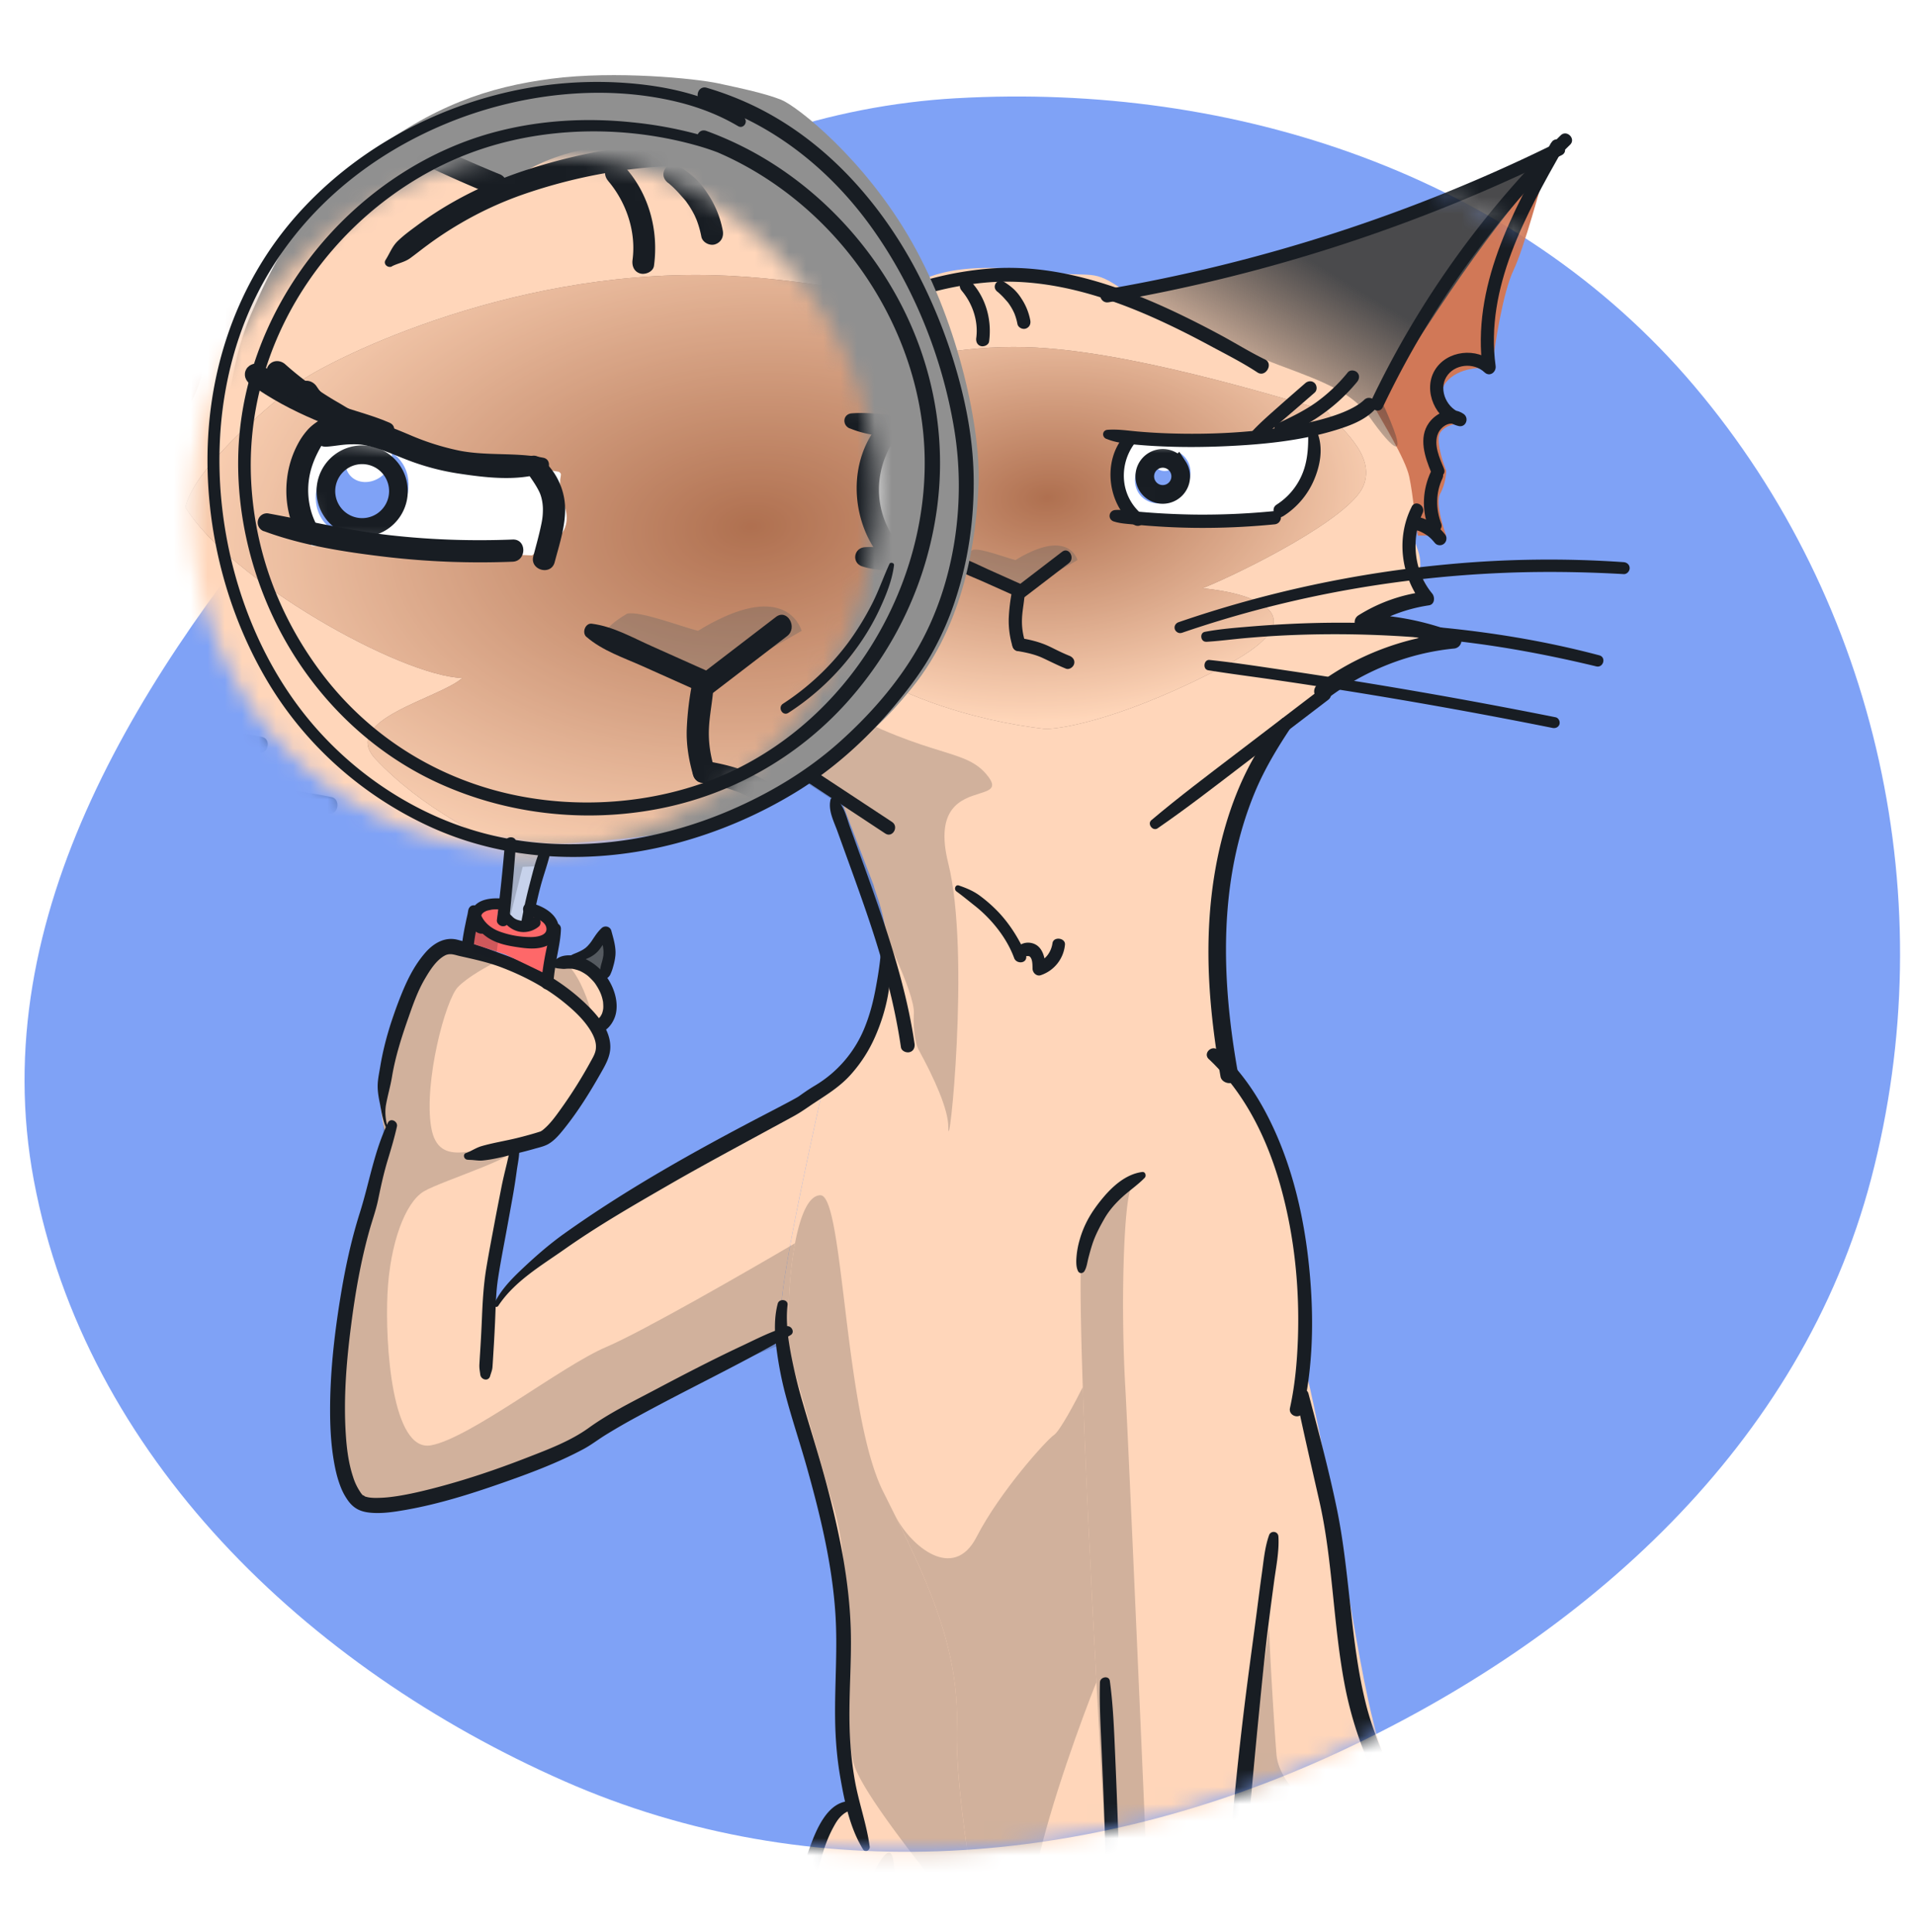 <svg xmlns="http://www.w3.org/2000/svg" width="112" height="113" fill="none"><g clip-path="url(#a)"><path fill="#7FA2F6" fill-rule="evenodd" d="M55.947 5.744c16.222-.92 32.67 4.46 43.136 16.821 10.786 12.739 14.58 30.241 10.356 46.356-4.079 15.558-16.66 26.87-31.327 33.633-14.362 6.622-30.635 7.984-45.11 1.61C17.925 97.524 5 85.15 1.979 69.029-.929 53.505 8.3 39.176 18.57 27.133c9.783-11.47 22.28-20.532 37.378-21.39Z" clip-rule="evenodd"/><mask id="b" width="111" height="104" x="1" y="5" maskUnits="userSpaceOnUse" style="mask-type:alpha"><path fill="#7FA2F6" fill-rule="evenodd" d="M55.947 5.744a62.131 62.131 0 0 1 7.067 0c13.81.79 27.123 6.256 36.069 16.821 10.786 12.739 14.58 30.241 10.356 46.356-4.079 15.558-16.66 26.87-31.327 33.633-14.362 6.622-30.635 7.984-45.11 1.61C17.925 97.524 5 85.15 1.979 69.029-.929 53.505 8.3 39.176 18.57 27.133c9.783-11.47 22.28-20.532 37.378-21.39Z" clip-rule="evenodd"/><path fill="#7FA2F6" d="M63.014 5.744c13.81.79 27.123 6.256 36.069 16.821V5.744H63.014Z"/></mask><g mask="url(#b)"><path fill="#FFD6BA" d="M75.543 139.074c.355-.089 1.514.642 2.297 0 .783-.642 1.019-.687 1.078-.954.653.208.467-.22 1.542-.562l-.018.038c-.968 2.027-1.514 3.172-4.61 3.172-1.19 0-2.238.157-3.332.32-1.766.264-3.653.546-6.455.215-1.182-.139-2.34-.315-3.487-.489-2.484-.376-1.61-.306-4.143-.286-.79.007-4.903-.389-5.717-.295-4.627.535-9.165 1.07-12.546 2.676-3.381 1.605-5.072 4.101-4.271 6.866.8 2.764 2.402 4.013 4.27 3.567.807-.193 1.878-1.232 3.064-2.422l.232-.233.007-.007c1.502-1.512 3.17-3.188 4.706-3.67 2.847-.891 7.563-1.426 11.568-.713 4.004.713 12.368 1.784 16.55 1.248 4.182-.535 11.745-1.961 12.724-7.312.783-4.28-.86-6.717-1.78-7.401l-1.1-1.895c1.157-2.318 1.1-9.287 1.1-13.353 0-5.083-3.196-8.906-6.132-14.613-1.46-2.837-2.538-13.46-4.655-22.584.018-1.914-.486-5.785-.716-8.948-.288-3.954-3.884-8.94-3.954-9.382-.59-3.796-.624-8.633 0-11.36.783-3.424 2.443-6.93 3.214-8.297l3.968-2.752 2.682-1.454 3.38-1.294-4.727-.552 1.347-1.065 2.049-.504-.638-1.284c.15-1.3-.345-1.485-.404-2.458 1.042-4.885-1.557-6.544-1.557-7.186 0-.969 5.151-10.715 9.285-14.67l-13.013 5.145-11.503 2.732c-2.105-1.457-1.687-.755-5.066-1.186-5.295-.677-6.937.467-8.123 1.186l-11.337-5.645-11.36-8.77c1.579 1.218 8.436 11.984 8.929 12.87 3.2 5.75 5.924 8.845-1.294 11.862-.445 1.04-2.17 3.305-3.166 3.662-.997.357-2.08 2.042-2.732 2.458l4.889 1.464-3.63 2.588 5.236 1.298-.312.392 4.583 1.48v1.071l6.56 4.566 2.071 5.421c.12.654 1.78 3.713 0 8.707-.306.86-1.672 1.947-2.945 3.047l-.024.108c-.828 3.748-2.575 11.652-2.445 13.337.024.305.087.763.18 1.328.427 2.59 1.488 7.422 2.29 9.96.31 1.602 1.045 4.32.93 5.823-.144 1.878.216 7.118.216 7.693 0 .46.254 2.588.446 3.522-.767.48-1.855 2.142-2.372 5.363-.647 4.026-.789 11.863 0 14.451.63 2.07 2.129 5.733 3.04 7.218l.482 1.337-2.734 2.078c-.264.614-.788 2.004-.788 2.373 0 .369 2.611.717 3.522.954h6.96l-1.79-1.174h2.351c.06.654.387 1.62 1.313 1.62.925 0 2.402-.297 3.025-.446l1.335.446c.356.416 1.423 1.248 2.847 1.248s2.313-.832 2.58-1.248c.06.379.48 1.023 1.69.568 1.211-.454 2.166-.189 2.492 0 .564.049.98 0 1.846-1.014Z"/><path fill="#FFD6BA" d="m48.127 63.638-.303.176c-2.078 1.21-6.028 3.473-7.369 4.102-1.761.827-8.268 5.068-8.987 5.608-.575.43-2.108 2.168-2.803 2.983l1.51-9.274 1.976-1.144c.887-1.104 2.704-3.457 2.876-4.032.173-.576.072-1.702 0-2.193.3-.18.849-.726.647-1.474-.251-.935-1.222-1.977-1.653-2.085-.346-.086-1.39.132-1.87.252l-.323.647c-1.582-.707-4.96-2.05-5.823-1.762-1.079.36-2.732 2.768-3.128 4.422l-.018.074c-.389 1.628-.77 3.22-.593 4.779.144 1.265.324 1.797.395 1.905-1.066 3.437-3.163 11.002-3.02 13.765.18 3.453.288 7.156 1.654 7.515 1.366.36 8.34-1.474 9.598-2.085 1.258-.61 7.764-4.17 8.663-4.529.72-.287 4.504-2.11 6.306-2.986a17.219 17.219 0 0 1-.18-1.328c-.13-1.685 1.617-9.59 2.445-13.337Z"/><path fill="#D17857" d="m84.237 27.518.286-.15c-.23-.607-.54-1.677-.286-2.073.276-.431.945-.539 1.245-.539-.6-.442-1.62-1.544-.9-2.41.72-.866 2.087-.891 2.68-.796.157-1.366.628-4.428 1.258-5.751.63-1.323 1.58-4.912 1.988-6.254-2.362 1.474-5.212 6.09-6.271 7.872-1.06 1.783-3.23 5.232-3.83 6.43.384.73 1.783 2.958 2.013 4.028.23 1.07.375 2.82.503 3.445.082-1.648.94-3.358 1.314-3.802Z"/><path fill="#D17857" d="M84.237 27.518c-.374.444-1.232 2.154-1.314 3.802h1.66c-.231-.615-.623-1.97-.346-2.465.276-.495.345-1.098.345-1.337a6.217 6.217 0 0 1-.06-.15l-.285.15ZM29.435 2.176c1.246 3.882 3.954 12.645 3.954 13.623 0 .943.867 5.977 1.279 8.957.14-.034.902-.442 1.042-.477.155-.04.017-.028.698-.194.399-.197.39 0 .852 0 .106 0 .01.066.001.51a.59.59 0 0 1 0 .066c.429.24-.649 1.066-1.121 1.6l.666.646.455.61 2.888-1.041s2.3-1.474 2.013-4.53c-.287-3.055-5.014-11.05-5.836-12.546-.823-1.495-5.245-5.57-6.891-7.224Z"/><path fill="url(#c)" d="M91.253 9.04c-2.156 1.87-5.967 6.903-10.496 14.308 1.886 4.055.694 2.965-.653 1.049-1.004-1.427-2.62-2.051-5.266-3.032-2.115-.785-9.384-4.02-9.268-4.02l12.886-3.128 12.797-5.176Z"/><g opacity=".7"><path fill="#664F46" d="M45.454 24.021c-.627.47-3.689 2.906-4.016 4.408 1.568 2.546 7.542 5.91 9.697 5.974-.783.719-4.33 1.467-3.036 2.84 3.134 3.33 9.043 4.93 13.027 5.388 1.175 0 4.936-.745 10.578-3.722 5.641-2.978 1.436-4.245-1.372-4.506 2.416-.98 8.62-4.094 9.403-5.974.784-1.88-1.502-3.494-2.155-4.408-3.003-.849-11.675-3.565-17.63-3.722-7.444-.196-13.712 3.134-14.496 3.722Z"/><path fill="url(#d)" d="M45.454 24.021c-.627.47-3.689 2.906-4.016 4.408 1.568 2.546 7.542 5.91 9.697 5.974-.783.719-4.33 1.467-3.036 2.84 3.134 3.33 9.043 4.93 13.027 5.388 1.175 0 4.936-.745 10.578-3.722 5.641-2.978 1.436-4.245-1.372-4.506 2.416-.98 8.62-4.094 9.403-5.974.784-1.88-1.502-3.494-2.155-4.408-3.003-.849-11.675-3.565-17.63-3.722-7.444-.196-13.712 3.134-14.496 3.722Z"/></g><path fill="#555A60" d="m60.001 34.487-4.013-1.328c.209-.253-.042-.437.922-1.009.468-.094 1.827.433 2.48.603 2.7-1.651 3.473-.482 3.63 0l-3.019 1.734Z" opacity=".3"/><path fill="url(#e)" d="m41.502 11.27 11.444 6.326-7.303 5.474-2.082 2.467c-.392-.104-.037-1.038-.895-1.038-1.073 0 3.056-1.993 1.366-1.797-1.353.156-2.125-2.705-3.164-3.02-.64-.785-6.986-13.445-11.013-17.183l11.647 8.77Z"/><path fill="#fff" d="M65.04 27.893c0 .568.768 1.716 1.152 2.22h8.377c.384-.267.96-.89 1.81-2.026.851-1.137.178-2.68 0-3.213-1.15.06-3.846 1.162-5.477 1.02-1.63-.142-4.106-.296-5.14 0-.236.533-.722 1.43-.722 1.999Zm-10.314.517c.355 1.137-.855 1.436-1.15 1.702l-7.729-.336-.344-1.69v-1.869l1.495-.323 7.522 1.29c.206.148-.148.09.206 1.226Z"/><mask id="f" width="32" height="7" x="45" y="24" maskUnits="userSpaceOnUse" style="mask-type:alpha"><path fill="#fff" d="M65.04 27.893c0 .568.768 1.716 1.152 2.22h8.377c.384-.267.96-.89 1.81-2.026.851-1.137.178-2.68 0-3.213-1.15.06-3.846 1.162-5.477 1.02-1.63-.142-4.106-.296-5.14 0-.236.533-.722 1.43-.722 1.999Zm-10.314.517c.355 1.137-.855 1.436-1.15 1.702l-7.729-.336-.344-1.69v-1.869l1.495-.323 7.522 1.29c.206.148-.148.09.206 1.226Z"/></mask><g mask="url(#f)"><path fill="#7FA2F6" fill-rule="evenodd" d="M66.587 28.826c-.44-.691-.162-1.684.62-2.217.11-.075.225-.137.342-.187-.159.259-.18.572-.026.813.22.346.715.41 1.106.143.309-.21.46-.563.403-.873.153.099.286.23.388.391.44.692.162 1.685-.62 2.218-.782.533-1.773.404-2.213-.288Z" clip-rule="evenodd"/><path stroke="#181D23" stroke-width="1.093" d="M67.425 26.98c-.484.32-.619.974-.299 1.46.32.487.972.62 1.457.3.484-.32.619-.973.299-1.46a1.05 1.05 0 0 0-1.457-.3Z"/><path fill="#7FA2F6" fill-rule="evenodd" d="M46.211 28.826c-.44-.692-.162-1.684.62-2.217a1.91 1.91 0 0 1 .342-.187c-.159.258-.18.572-.026.813.22.345.715.41 1.106.143.309-.21.46-.564.403-.873.153.099.286.23.388.391.44.692.162 1.685-.62 2.218-.782.533-1.773.404-2.213-.288Z" clip-rule="evenodd"/><path stroke="#181D23" stroke-width="1.093" d="M47.05 26.98c-.485.32-.62.974-.3 1.46.32.487.972.62 1.457.3.484-.32.619-.973.299-1.46a1.05 1.05 0 0 0-1.457-.3Z"/></g><g fill="#181D23" opacity=".2"><path d="M47.587 147.111c2.837-.888 7.535-1.422 11.525-.711s12.323 1.777 16.49 1.244c4.166-.533 11.701-1.955 12.676-7.285.178-.971.23-1.846.194-2.627.122 3.276-8.72 6.841-12.87 7.23-4.167.39-18.822-1.938-23.494-1.938-4.67 0-9.21 4.62-11.17 7.743-1.568 2.498-3.608 2.03-4.432 1.484.833 1.047 1.913 1.452 3.102 1.168.857-.205 2.014-1.369 3.29-2.652 1.497-1.506 3.158-3.176 4.69-3.656ZM36.506 35.88l-3.813 2.754 4.965.71v.8l4.255 1.066v1.066l7.359 4.887 1.24 5.064c1.005 1.846 2.999 5.838 2.936 7.032-.062 1.178.15 1.894.27 2.115l.005.01c.904 1.65 1.74 3.48 1.74 4.524 0 2.137 1.317-10.138 0-15.408-.817-3.263.778-3.765 1.8-4.086.628-.197 1.04-.327.541-.988-.642-.854-1.45-1.104-2.8-1.522-1.398-.433-3.376-1.046-6.353-2.694-4.683-2.592-10.048-4.634-12.145-5.33Z"/><path d="M66.173 69.468c-.767-.096-2.416.417-2.876 3.236-.153.935-.114 4.137.03 8.411.168 4.934.477 11.296.799 17.255.238 4.428.483 8.633.68 11.862l.965 15.235.606 9.568.071 1.129.156 2.466c.1.16.245.364.422.575.462.552 1.142 1.154 1.807 1.154.92 0 2.828-.482 3.666-.723 0 .362.23 1.013 1.15.723a5.383 5.383 0 0 0 1.952-1.154h1.284c.46 0 1.773-1.582 2.372-2.372l-2.372.431-3.235.468c-.647.599-2.229 1.617-3.38.898-1.15-.719-1.82-1.498-2.012-1.797-.72-16.895-2.215-51.692-2.445-55.718-.287-5.032-.071-11.072.36-11.647Z"/><path d="M74.225 95.206c0 .72.288 5.68.431 7.405.115 1.381 1.534 2.732 2.23 3.235.215.288.359.964-.792 1.366-1.438.504-3.594 2.732-3.594 1.366 0-1.092 1.15-9.37 1.725-13.372ZM72.5 113.755c-.048-.959.23-2.747 1.725-2.229 1.87.647 7.333 3.81 7.405 9.706.058 4.716-1.558 10.88-2.373 13.372-.047-.384-.589-1.246-2.372-1.619s-2.9.397-3.235.828l-1.654.791.504-20.849Zm-19.987-2.588c-.405-.935.216-4.817-1.51-1.51-1.725 3.307-1.824 14.307-.36 16.967 1.465 2.66 3.883 5.964 3.667 6.361-.215.397-1.392 2.554-1.797 2.841-.324.23-2.244.767-3.163 1.007-.503 0-1.481.18-1.366.899.144.898 1.58 1.042 4.53 1.473 2.358.345 4.05-.24 4.6-.575.312.334 1.223 1.076 2.373 1.366 1.438.363 3.81-.363 3.81 0 0 .29 2.486-.406 3.729-.791a5.212 5.212 0 0 1-.422-.575l-.156-2.466c-.635.237-1.713 1.1-2.72 1.1-.805 0-1.437-.288-1.653-.431-.527.43-1.783 1.204-2.588.861-.805-.344-1.342-1.164-1.51-1.53l1.51-.769 3.379-.36h3.51l-.605-9.568c-.513 1.152-1.97 3.227-3.696 2.307-2.157-1.15-3.739-4.601-4.098-6.902-.287-1.84-3.762-7.237-5.464-9.705Zm-6.398-32.209 2.536 8.843c.233.695.699 2.516.699 4.242 0 2.157 0 8.915.575 11.072.575 2.156 6.542 9.13 7.19 10.136.054.086.09.104.111.061.22-.463-1.393-7.882-1.262-12.354.13-4.392-1.599-8.262-3.62-12.34a3.962 3.962 0 0 1-.033-.068l-.567-1.138-.094-.186c-2.3-4.601-2.3-17.326-3.666-17.326-.714 0-1.192 1.255-1.486 2.803-.269 1.416-.383 3.075-.383 4.242v2.013Z"/><path d="M55.964 100.958c-.131 4.472 1.481 11.891 1.262 12.354.888.435 2.447.251 3.411-4.158.805-3.681 2.661-8.724 3.489-10.784-.322-5.959-.63-12.322-.798-17.255-.418.839-1.34 2.574-1.684 2.804-.432.288-3.164 3.307-4.53 5.967-1.349 2.627-3.847.556-4.77-1.268 2.021 4.078 3.75 7.948 3.62 12.34Zm-9.849-24.013c0-1.167.114-2.826.383-4.241-2.805 1.65-8.94 5.176-11.038 6.068-2.624 1.114-7.945 5.32-10.245 5.751-2.3.432-2.696-5.938-2.552-8.879.143-2.94 1.042-5.32 2.12-5.967 1.079-.647 6.507-2.3 4.89-2.552-1.618-.252-4.027 1.377-4.458-1.217-.432-2.593.826-7.446 1.581-8.201.604-.604 1.762-1.234 2.265-1.474-.779-.467-2.488-1.287-3.091-.827-.755.575-2.66 3.308-3.092 5.177-.431 1.869-.36 2.444-.431 3.343-.058.719-.024 2.864 0 3.846-.575 1.426-1.776 4.803-1.977 6.902-.252 2.624-1.007 7.98-.791 9.454.216 1.474-.324 3.702 1.546 3.882 1.869.18 7.548-1.258 9.957-2.12 2.408-.864 7.692-4.458 8.843-4.961.92-.403 4.443-1.822 6.09-2.48v-1.504ZM32.044 57.707l.324-1.186c.144-.252.582-.54 1.186.323s.995 2.157 1.115 2.696l-2.624-1.833Z"/></g><path fill="#555A60" d="M35.603 55.658c.029.46-.252 1.246-.396 1.582-.143-.518-1.138-.911-1.617-1.043l1.797-1.797c.06.228.187.798.216 1.258Z"/><path fill="#181D23" d="M55.483 32.964c.56.485 1.293.726 1.964 1.026l2.083.932c.116.052.277.089.39 0 .863-.66 1.726-1.323 2.589-1.984.39-.3.005-.976-.392-.67l-2.587 1.984h.39l-2.141-.959c-.715-.319-1.358-.691-2.106-.79-.231-.031-.358.316-.192.461h.002Z"/><path fill="#181D23" d="M59.196 34.542a10.611 10.611 0 0 0-.2 1.642 5.2 5.2 0 0 0 .22 1.614c.14.48.889.274.749-.207-.14-.482-.215-.917-.192-1.428.023-.51.14-1.012.16-1.52.019-.417-.655-.52-.737-.101Zm-10.53-14.553c.225-.114.45-.143.655-.293.205-.15.394-.303.596-.45a12.52 12.52 0 0 1 3.334-1.77c1.339-.469 2.79-.79 4.201-.932 3.67-.376 7.287.761 10.577 2.292.932.433 1.847.899 2.75 1.386.905.487 1.887.98 2.765 1.56.476.316.953-.514.445-.76-.878-.424-1.715-.948-2.575-1.411a56.02 56.02 0 0 0-2.642-1.342c-1.72-.813-3.5-1.528-5.344-2.005-1.844-.477-3.665-.697-5.517-.56a19.374 19.374 0 0 0-4.508.902c-.886.287-1.748.655-2.559 1.114-.456.256-.896.544-1.316.855-.217.16-.44.323-.637.512-.215.203-.288.433-.443.68-.093.147.085.294.225.224l-.007-.002Z"/><path fill="#181D23" d="M56.24 16.994c.648.762.987 1.793.857 2.767-.028.207.05.417.272.48.182.048.451-.063.48-.273.17-1.261-.19-2.572-1.07-3.51-.14-.15-.394-.142-.537 0-.155.156-.132.381 0 .536h-.002Zm2.106.073a.295.295 0 0 0 .015.013.497.497 0 0 1 .06.052 3.922 3.922 0 0 1 .316.313c.07.08.142.158.21.238.026.032.018.024 0-.002l.046.065a3.32 3.32 0 0 1 .306.523c.01.023.02.05.034.072-.023-.049-.01-.026.002.01.075.192.133.392.171.597.04.204.29.331.48.271.215-.07.31-.264.272-.479a3.473 3.473 0 0 0-.519-1.28 2.844 2.844 0 0 0-.453-.556 3.724 3.724 0 0 0-.585-.433c-.158-.093-.391-.041-.477.125-.098.183-.031.36.125.476l-.003-.005Zm24.22 12.566c-.927 1.829-.63 4.054.611 5.66l.293-.707a9.514 9.514 0 0 0-4.023 1.401.464.464 0 0 0 .233.858c1.79.062 3.541.42 5.212 1.07l.125-.928c-2.852.275-5.598 1.285-7.906 2.992-.22.163-.332.443-.184.697.127.215.476.35.697.184 2.145-1.62 4.709-2.663 7.39-2.93a.474.474 0 0 0 .124-.927 16.17 16.17 0 0 0-5.463-1.08l.233.857a9.286 9.286 0 0 1 3.668-1.38c.34-.053.358-.483.184-.692-1.072-1.296-1.254-3.187-.557-4.702.197-.428-.422-.803-.64-.373h.003ZM37.004 27.4c-.47.547-.822 1.176-1.254 1.751a11.7 11.7 0 0 1-5.088 3.836c-.375.143-.357.602 0 .75.87.362 1.777.647 2.666.96l2.67.943-.103-.785c-1.212.834-2.435 1.653-3.645 2.492-.28.194-.316.775.109.832 1.684.23 3.38.417 5.054.702l-.326-.573a43.68 43.68 0 0 0-.322.987c-.103.33.171.58.466.614 2.099.238 4.111.935 5.901 2.052.552.344 1.06-.529.508-.87a14.689 14.689 0 0 0-6.411-2.15l.466.613c.096-.331.194-.663.285-.997.086-.316-.153-.56-.448-.59-1.65-.172-3.292-.441-4.935-.666l.11.831c1.211-.84 2.41-1.694 3.618-2.536.308-.215.259-.66-.104-.785-.89-.308-1.784-.614-2.676-.922-.89-.308-1.777-.645-2.683-.904v.748a12.524 12.524 0 0 0 3.919-2.393c.565-.51 1.08-1.075 1.541-1.679.461-.603.917-1.264 1.09-2.018.053-.225-.243-.442-.416-.24l.008-.003Z"/><path fill="#181D23" d="M40.804 41.357c.373.396.834.694 1.287.997.453.303.933.614 1.399.923.914.603 1.829 1.207 2.746 1.81 1.847 1.218 3.696 2.438 5.54 3.658.423.28.817-.399.397-.676l-5.546-3.653c-.915-.603-1.829-1.207-2.746-1.81-.917-.604-1.8-1.33-2.816-1.7-.267-.098-.435.27-.261.451Zm26.901 7.083c1.715-1.182 3.36-2.46 5.012-3.723 1.658-1.264 3.314-2.531 4.971-3.795.391-.3.006-.974-.39-.671l-5.021 3.834c-1.673 1.277-3.336 2.528-4.937 3.878-.262.22.083.673.368.476h-.003Z"/><path fill="#181D23" d="M48.57 46.779c-.14.627.194 1.246.404 1.826.21.58.43 1.192.647 1.787.425 1.176.85 2.352 1.246 3.539.798 2.383 1.459 4.823 1.824 7.313.034.222.31.339.508.287.238-.062.321-.287.287-.508-.365-2.494-1.072-4.911-1.87-7.3a154.333 154.333 0 0 0-1.246-3.538c-.215-.596-.43-1.191-.648-1.787-.217-.596-.352-1.308-.854-1.7-.099-.075-.267-.067-.3.08h.002ZM70.7 61.938c2.152 2.028 3.45 4.727 4.227 7.548.785 2.86 1.085 5.86.982 8.818-.05 1.355-.171 2.712-.464 4.038-.106.487.637.695.749.208.603-2.637.65-5.412.406-8.095-.282-3.109-.981-6.238-2.388-9.04-.749-1.49-1.722-2.91-2.981-4.01-.363-.317-.889.196-.534.533h.002Zm-6.37 36.447c-.037 1.259.036 2.51.09 3.769.055 1.259.112 2.593.158 3.89.099 2.617.135 5.236.208 7.855.145 5.243.266 10.488.448 15.728.098 2.876.197 5.754.375 8.626.037.594.956.601.93 0-.24-5.17-.458-10.338-.614-15.513-.16-5.264-.342-10.528-.533-15.791-.055-1.461-.109-2.922-.174-4.381-.062-1.425-.114-2.847-.308-4.264-.047-.339-.57-.24-.578.078l-.002.003Z"/><path fill="#181D23" d="M65.742 138.253c.103 1.324 1.388 2.28 2.564 2.656 1.176.375 2.404.207 3.46-.301 1.058-.508 1.894-1.419 2.133-2.551.282-1.337-.275-2.785-1.407-3.557-1.256-.855-3.064-.57-3.971.64-.3.399.337.855.676.523.674-.66 1.756-.894 2.616-.464.917.459 1.443 1.549 1.288 2.555-.285 1.854-2.52 2.865-4.22 2.504a3.608 3.608 0 0 1-1.541-.727c-.47-.389-.749-.886-.982-1.441-.127-.303-.642-.147-.617.166v-.003Z"/><path fill="#181D23" d="M71.945 140.442c1.412.544 3.07.011 4.062-1.09 1.054-1.171 1.062-2.92.251-4.228-.448-.722-1.196-1.432-2.072-1.533-.435-.052-.546.588-.212.787.334.2.686.337.976.601.29.264.521.57.697.92.332.655.412 1.435.171 2.132-.502 1.461-2.259 2.183-3.673 1.678-.464-.165-.65.56-.202.733h.002Z"/><path fill="#181D23" d="M75.07 140.108c1.955.386 3.937-1.266 4.357-3.121.43-1.899-.79-3.655-2.526-4.349a3.836 3.836 0 0 0-2.997.038c-.241.107-.293.454-.174.661.143.249.422.274.66.173 1.262-.541 2.827.011 3.664 1.047 1.005 1.243.647 2.937-.47 3.979-.675.632-1.51.896-2.424.875-.391-.007-.495.62-.093.697h.003Zm-.85-50.321c-.251.712-.314 1.487-.42 2.236-.106.748-.202 1.513-.3 2.269-.192 1.476-.397 2.95-.586 4.427-.36 2.821-.663 5.644-.904 8.478a248.38 248.38 0 0 0-.86 16.941 228.11 228.11 0 0 0 .031 10.131c.018.62.97.625.966 0-.04-5.856-.025-11.708.234-17.56.259-5.852.73-11.247 1.284-16.856.161-1.629.32-3.26.526-4.888.104-.829.215-1.66.327-2.489.111-.829.303-1.751.251-2.616-.018-.319-.443-.373-.55-.075v.002Z"/><path fill="#181D23" d="M76.336 105.342c.332.495.08 1.086-.287 1.48-.096.101.057-.013-.047.036-.034.015-.067.036-.101.054-.039.018-.036.018.005 0l-.062.024-.137.046c-.215.068-.435.119-.653.171-1.155.277-2.376.612-3.202 1.523-.334.371.213.923.55.55.675-.749 1.668-1.034 2.616-1.267.365-.088.743-.161 1.095-.301.443-.176.757-.518.943-.956.257-.601.195-1.318-.365-1.72-.212-.152-.497.145-.357.358l.002.002Zm-.526-23.639c.425 2.048.9 4.087 1.363 6.128.396 1.749.588 3.534.774 5.316.184 1.782.355 3.567.687 5.328a21.952 21.952 0 0 0 1.505 4.837c1.36 3.1 2.878 6.128 4.476 9.11 1.684 3.14 2.334 6.691 2.23 10.23-.114 3.916-1.088 7.758-2.367 11.444-.22.637.787.909 1.008.277 2.287-6.634 3.608-14.141.777-20.827-.697-1.645-1.63-3.191-2.438-4.782a127.126 127.126 0 0 1-2.274-4.704c-.666-1.453-1.29-2.898-1.676-4.455-.436-1.754-.658-3.552-.86-5.344-.228-2.018-.42-4.049-.832-6.041-.466-2.254-1.067-4.492-1.655-6.714-.125-.47-.816-.27-.72.2l.002-.004Zm-.888-39.631c-1.775 1.99-2.873 4.608-3.505 7.173-.676 2.738-.85 5.582-.681 8.393.106 1.785.344 3.562.647 5.323.05.277.389.435.643.365.293-.08.414-.362.365-.642-.964-5.435-1.15-11.152.997-16.343.56-1.35 1.314-2.6 2.122-3.813.233-.35-.303-.77-.586-.453l-.002-.003Z"/><path fill="#181D23" d="M87.187 127.174c-.067.156-.181.296-.238.451-.052.145-.067.319-.101.469-.075.332-.148.663-.228.995-.14.585-.298 1.165-.484 1.738-.3.925-.666 1.831-1.169 2.665-.826 1.373-1.984 2.451-3.39 3.212-.842.456-1.736.793-2.643 1.088-.582.189-.329 1.114.254.92 1.66-.554 3.308-1.264 4.619-2.448 1.401-1.267 2.298-2.979 2.917-4.74a21.78 21.78 0 0 0 .562-1.894 19.567 19.567 0 0 0 .363-1.697c.038-.225-.016-.412-.029-.639-.01-.208-.337-.348-.435-.12h.002Z"/><path fill="#181D23" d="M85.869 132.425c1.557 1.694 2.544 3.836 2.53 6.16-.012 2.155-.87 4.191-2.525 5.59-1.655 1.399-3.678 1.99-5.683 2.412-2.495.526-5.057.78-7.603.844-2.686.07-5.362-.114-8.025-.463-2.663-.35-5.318-.806-8.005-.969-4.434-.27-9.214.383-12.762 3.274-.816.666-1.49 1.464-2.218 2.22-.655.681-1.388 1.37-2.323 1.619-1.609.43-3.008-.831-3.586-2.259-.308-.761-.435-1.629-.25-2.437.212-.946.714-1.811 1.357-2.529 1.417-1.582 3.398-2.543 5.377-3.227 4.6-1.591 9.512-1.674 14.323-1.42 4.81.254 9.892.881 14.858.751 2.764-.072 5.484-.427 8.155-1.145 1.165-.313 2.385-.676 3.424-1.31.762-.467 1.552-1.264 1.179-2.236-.205-.533-.658-.893-1.111-1.209-.565-.394-1.101.531-.54.922a2.821 2.821 0 0 1 .402.352c.024.026.13.153.093.106-.046-.062.034.055.045.073.023.041.046.083.067.124.031.057-.016-.104.005.021.005.028.039.181.023.075-.015-.106-.002.036 0 .059.008.12-.005.021.003-.002a.445.445 0 0 0-.026.098c0 .114.055-.064-.015.034a1.636 1.636 0 0 0-.068.109c-.052.096 0 .002-.005.008-.07.077-.14.152-.218.222-.038.037-.08.068-.121.101.098-.077-.021.013-.055.037a5.925 5.925 0 0 1-1.038.564c-.133.06-.143.063-.324.132-.15.06-.303.117-.459.169-.3.106-.606.202-.912.295a32.914 32.914 0 0 1-3.673.845c-.236.041-.469.08-.704.119-.099.015-.197.031-.298.044-.078.01-.327.044-.148.021a36.79 36.79 0 0 1-2.875.23c-5.06.223-10.103-.399-15.146-.689-4.92-.282-9.976-.262-14.711 1.259-2.117.679-4.22 1.627-5.857 3.168-1.495 1.409-2.5 3.368-2.189 5.455.267 1.785 1.466 3.541 3.212 4.148 2.065.715 3.868-.689 5.2-2.109.72-.767 1.413-1.557 2.263-2.186a12.42 12.42 0 0 1 2.81-1.562c2.057-.814 4.267-1.163 6.471-1.207 2.669-.055 5.324.313 7.96.686 2.638.373 5.428.738 8.17.793a45.97 45.97 0 0 0 8.16-.591c2.195-.35 4.41-.844 6.373-1.922 1.925-1.054 3.435-2.71 4.08-4.828.65-2.135.388-4.484-.547-6.492-.494-1.065-1.176-2.036-1.968-2.899-.34-.367-.889.182-.55.55l-.002.002ZM55.937 52.13c.365.265.723.563 1.077.842.33.26.638.55.92.858.578.632 1.085 1.39 1.38 2.2.13.354.736.336.708-.097-.008-.106-.005-.005-.02 0 .02-.005.025-.028.053-.023.07.013.107-.018.169.031.176.14.158.52.166.718.008.233.24.456.484.37a2.086 2.086 0 0 0 1.41-1.772c.049-.41-.669-.51-.729-.098-.075.51-.386.958-.886 1.13l.485.37c-.016-.586-.143-1.355-.821-1.508-.568-.13-1.104.298-1.018.878l.658-.277c-.402-.88-.9-1.686-1.565-2.396a8.448 8.448 0 0 0-1.07-.95c-.38-.288-.793-.462-1.254-.62-.215-.075-.305.228-.145.344h-.002Zm9.789-26.603c-1.243 1.458-.948 3.927.531 5.116.163.132.388.16.55 0 .136-.137.162-.417 0-.549a2.907 2.907 0 0 1-1.06-1.935 3.136 3.136 0 0 1 .57-2.173c.243-.348-.314-.783-.591-.456v-.003Z"/><path fill="#181D23" d="M65.14 30.495c.37.122.77.14 1.158.177.389.036.754.07 1.132.095.798.058 1.596.091 2.394.102 1.578.02 3.155-.05 4.725-.205.492-.05.497-.826 0-.777a42.433 42.433 0 0 1-4.66.207 44.118 44.118 0 0 1-3.464-.184c-.396-.036-.795-.114-1.191-.085-.397.028-.47.549-.09.673l-.004-.003Zm-.43-4.831c.5.208 1.013.267 1.55.322.567.057 1.134.095 1.701.119 1.223.054 2.45.046 3.674-.008 2.188-.098 4.45-.31 6.553-.966.777-.241 1.606-.552 2.187-1.145.38-.389-.205-.974-.596-.596s-1.093.692-1.69.894c-.919.313-1.872.513-2.83.666-2.26.362-4.57.47-6.857.396a33.157 33.157 0 0 1-1.899-.114c-.578-.052-1.142-.14-1.725-.096-.319.023-.35.415-.073.531l.005-.003Z"/><path fill="#181D23" d="M74.984 25.418c.865-.248 1.681-.712 2.41-1.235a10.409 10.409 0 0 0 1.98-1.855c.133-.163.159-.391 0-.55-.137-.136-.416-.162-.548 0a9.58 9.58 0 0 1-1.853 1.755c-.694.494-1.479.87-2.261 1.238-.368.173-.106.759.275.65l-.003-.003Z"/><path fill="#181D23" d="M73.653 25.67c.577-.415 1.108-.876 1.65-1.337.541-.461 1.06-.914 1.588-1.375.157-.138.14-.41 0-.55-.159-.158-.392-.137-.55 0-.52.454-1.041.904-1.556 1.363-.516.458-1.034.906-1.51 1.409-.234.246.08.707.377.492v-.002Zm2.857-.288c.013.788-.037 1.593-.342 2.329a3.896 3.896 0 0 1-1.503 1.8c-.422.267-.03.94.391.671a4.675 4.675 0 0 0 1.793-2.108c.37-.866.55-1.866.202-2.764-.106-.275-.546-.26-.541.072Zm-23.161 1.746c.171.251.355.492.487.767.078.166.12.388.122.59 0 .278-.029.42-.09.697-.074.324-.164.643-.247.961-.127.485.622.692.749.207.163-.621.383-1.269.365-1.919a2.3 2.3 0 0 0-.85-1.715c-.132-.106-.303-.14-.445-.026-.125.099-.184.295-.088.438h-.003Z"/><path fill="#181D23" d="M53.976 26.693c-.971-.197-1.974-.057-2.953-.251a8.91 8.91 0 0 1-1.681-.529c-.961-.41-2.01-.842-3.062-.45-.42.155-.404.883.114.841.305-.023.549-.08.86-.083.28-.005.39.01.63.068.445.106.862.3 1.287.463a8.47 8.47 0 0 0 1.782.485c.96.148 2.085.29 3.023-.018.238-.078.28-.47 0-.526Z"/><path fill="#181D23" d="M48.596 25.468c-.752-.327-1.568-.487-2.324-.816a14.2 14.2 0 0 1-2.168-1.205c-.176-.116-.43-.034-.531.14-.114.197-.031.41.14.531.697.503 1.458.907 2.248 1.243.79.337 1.632.687 2.477.697.292.003.456-.458.16-.588l-.002-.002Z"/><path fill="#181D23" d="M47.5 25.263a.582.582 0 0 1-.124-.099l.093.228c-.013-.21-.132-.313-.303-.411-.12-.068-.233-.14-.35-.208a11.103 11.103 0 0 1-1.883-1.355c-.156-.14-.397-.155-.55 0-.142.143-.157.41 0 .55a12.12 12.12 0 0 0 1.998 1.45c.116.068.24.127.362.19.182.087.373.186.565.062l-.248.033c.08.013.15.034.227.06.303.103.464-.34.21-.5h.003Z"/><path fill="#181D23" d="M48.085 25.418c-.07-.007.013.003-.028-.002-.024-.003-.05-.008-.073-.01l-.16-.032a2.915 2.915 0 0 1-.334-.095c-.052-.019-.104-.04-.156-.058a.486.486 0 0 1-.026-.01l-.067-.031a3.14 3.14 0 0 1-.308-.16 4.202 4.202 0 0 1-.278-.182c-.02-.015-.041-.031-.01-.005-.023-.018-.047-.039-.073-.057l-.124-.109a3.685 3.685 0 0 1-.243-.248 1.844 1.844 0 0 1-.106-.128c.025.032.007.01-.006-.01l-.062-.09c-.114-.169-.347-.26-.53-.14-.167.108-.262.352-.14.53a3.638 3.638 0 0 0 2.724 1.589c.195.015.381-.184.373-.373-.01-.22-.166-.35-.373-.373v-.006Z"/><path fill="#181D23" d="M46.109 25.392a1.93 1.93 0 0 0-.407.342c-.122.143-.236.3-.324.472a3.405 3.405 0 0 0-.352 1.023 3.438 3.438 0 0 0 .319 2.17c.096.187.357.242.53.14.19-.11.236-.344.14-.53a2.647 2.647 0 0 1-.24-1.625c.098-.59.396-1.106.735-1.59.166-.238-.163-.557-.399-.399l-.002-.003Z"/><path fill="#181D23" d="M44.194 29.265c1.37.508 2.85.73 4.295.902 1.464.17 2.938.222 4.41.165.497-.02.5-.797 0-.777-1.43.057-2.863.01-4.288-.15-1.435-.16-2.831-.5-4.248-.759a.323.323 0 0 0-.171.622l.002-.003Zm15.167 110.247c-.355-.111-.647-.22-.906-.5a1.696 1.696 0 0 1-.451-.916c-.09-.651.277-1.36.868-1.697.518-.296.057-1.075-.466-.798-.959.51-1.477 1.642-1.265 2.702.195.958 1.12 1.878 2.12 1.945.437.029.491-.616.1-.738v.002Z"/><path fill="#181D23" d="M55.372 133.042c-.22-.228-.557-.301-.857-.366a4.975 4.975 0 0 0-.938-.132c-.56-.005-.992.301-1.24.79-.273.539-.426 1.148-.604 1.723-.2.637-.389 1.277-.57 1.919-.143.503-.298 1.094-.026 1.586.238.432.73.632 1.186.751.811.207 1.687.233 2.518.205.907-.031 1.886-.112 2.707-.534.417-.215.122-.956-.326-.772-.563.233-1.202.306-1.803.355a11.49 11.49 0 0 1-2.233-.016 4.256 4.256 0 0 1-.806-.163c-.132-.041-.308-.09-.404-.191-.122-.127-.103-.319-.078-.482.08-.521.277-1.042.425-1.547.156-.531.319-1.059.485-1.585.108-.345.202-1.06.6-1.205.228-.083.56-.018.79.026.309.057.625.218.938.2.28-.018.438-.347.23-.56l.006-.002Z"/><path fill="#181D23" d="M53.204 133.811c-.16-.054-.332-.041-.497-.054a4.89 4.89 0 0 1-.503-.065c-.329-.057-.66-.122-.995-.14-.75-.036-1.383.334-1.678 1.031-.143.334-.215.689-.293 1.044-.096.43-.194.86-.288 1.292-.165.775-.126 1.555.521 2.104.733.619 1.674.632 2.585.572.27-.018.498-.215.498-.497 0-.254-.228-.516-.498-.497-.668.046-1.61.152-2.075-.461-.215-.283-.15-.635-.082-.956.093-.448.194-.894.292-1.342.127-.583.192-1.342.915-1.435.342-.044.694.023 1.033.065.368.046.806.147 1.15-.034.278-.145.182-.536-.083-.627h-.002Z"/><path fill="#181D23" d="M50.01 135.433c-.503-.267-1.106-.205-1.598.054s-.827.754-1.088 1.228c-.296.533-.622 1.197-.257 1.782.309.495.933.712 1.466.863a5.44 5.44 0 0 0 2.031.181c.27-.029.534-.22.518-.518-.01-.251-.23-.555-.518-.518a4.57 4.57 0 0 1-2.352-.303c.088.039-.08-.042-.096-.05a1.1 1.1 0 0 1-.16-.098c.072.054-.057-.06-.07-.075.03.039.03.036 0-.01a.747.747 0 0 1-.008-.021c-.016-.06-.018-.073-.005-.036.005-.06.005-.076 0-.047.044-.228.179-.472.298-.707.054-.112.114-.22.176-.327.062-.106.142-.228.197-.295.264-.321.678-.635 1.072-.427a.397.397 0 0 0 .531-.14c.104-.176.047-.433-.14-.531l.003-.005Zm12.786-.057c.241-.252.083-.573-.22-.656-.417-.111-.62.213-.808.518-.415.679-.793 1.399-.891 2.202a2.445 2.445 0 0 0 .606 1.953c.45.505 1.124.772 1.79.593.482-.129.277-.878-.207-.748-.778.207-1.412-.684-1.436-1.376-.015-.502.143-.989.363-1.437.117-.239.246-.467.383-.692.06-.098.117-.223.19-.311-.013.016.049-.031.072-.054-.015.018-.052.026 0 .018h-.176l-.158-.386c-.158.306.236.645.492.378v-.002Z"/><path fill="#181D23" d="M61.908 136.337c-.127-.379-.513-.601-.86-.757a3.947 3.947 0 0 0-1.08-.303c-.752-.101-1.547.036-2.166.49-.184.134-.275.365-.15.577.114.197.38.267.577.151a2.73 2.73 0 0 1 .788-.332c.31-.08.557-.104.875-.088.27.013.534.075.79.184.293.127.547.37.86.443.21.049.446-.143.37-.371l-.004.006Zm-3.71 3.784c.223.093.433.179.671.213.225.031.45.051.679.054.448 0 .901-.065 1.331-.189.195-.057.337-.277.272-.479a.394.394 0 0 0-.479-.272 3.88 3.88 0 0 1-1.124.163 4.31 4.31 0 0 1-.578-.034l-.03-.005c-.032-.005-.063-.01-.097-.013a1.912 1.912 0 0 0-.181-.015 4.442 4.442 0 0 1-.303-.029c-.314-.039-.453.482-.163.606h.002ZM64.827 17.68a96.469 96.469 0 0 0 20.92-6.066 98.51 98.51 0 0 0 5.59-2.541c.448-.22.055-.891-.391-.671a96.064 96.064 0 0 1-26.324 8.528c-.492.082-.282.834.208.748l-.003.003Z"/><path fill="#181D23" d="M80.875 23.812a54.095 54.095 0 0 1 8.102-12.335 54.936 54.936 0 0 1 2.85-3.013c.357-.35-.192-.899-.55-.549a54.832 54.832 0 0 0-9.094 11.735 54.941 54.941 0 0 0-1.98 3.769c-.214.448.457.844.672.39v.003Z"/><path fill="#181D23" d="M90.723 8.34c-2.282 4.033-4.665 8.465-4.007 13.26l.65-.378c-.977-.933-2.756-.746-3.458.44-.702 1.187.052 2.904 1.386 3.251.44.114.655-.466.3-.71-.686-.468-1.577-.093-2.023.529-.621.87-.233 2.002.132 2.888.19.456.94.257.749-.207-.249-.606-.635-1.427-.337-2.083.179-.393.687-.73 1.088-.456l.3-.71c-.849-.22-1.383-1.326-.919-2.108.464-.782 1.619-.873 2.238-.282.306.29.7-.013.65-.379-.624-4.548 1.772-8.848 3.93-12.661.246-.436-.425-.83-.671-.392l-.008-.002Z"/><path fill="#181D23" d="M83.685 27.59c-.477 1.015-.549 2.2-.14 3.253.075.194.262.331.48.272.186-.052.347-.283.271-.48-.334-.857-.331-1.818.063-2.652.088-.19.052-.42-.14-.531-.169-.099-.443-.052-.531.14l-.003-.003Z"/><path fill="#181D23" d="M84.545 31.296a2.99 2.99 0 0 0-.738-.694 2.84 2.84 0 0 0-.863-.373c-.197-.05-.43.062-.479.272-.05.21.06.427.272.479.062.015.124.034.187.052.033.01.067.023.1.036a.71.71 0 0 0 .042.016c.062.023-.067-.029-.023-.01a2.558 2.558 0 0 1 .51.3c-.01-.008-.067-.055-.028-.021l.041.034a1.892 1.892 0 0 1 .218.21c.023.023.044.049.064.072.021.023.096.12.021.023.065.083.124.15.233.179a.387.387 0 0 0 .48-.272c.023-.101.023-.22-.04-.3l.003-.003ZM52.437 16.761c-3.287-1.35-6.43-3.072-9.463-4.916-3.212-1.953-6.336-4.083-9.255-6.458-1.394-1.135-2.746-2.326-3.984-3.627-.345-.362-.894.187-.55.55 2.379 2.5 5.145 4.641 7.956 6.63a89.874 89.874 0 0 0 9.84 6.08 58.62 58.62 0 0 0 5.254 2.49c.461.189.663-.562.207-.749h-.005Z"/><path fill="#181D23" d="M28.65 2.387a73.86 73.86 0 0 1 4.825 17.957 73.09 73.09 0 0 1 .526 5.315c.031.498.809.5.777 0a74.416 74.416 0 0 0-3.54-18.482 74.475 74.475 0 0 0-1.842-4.997c-.187-.456-.938-.257-.749.207h.003Z"/><path fill="#181D23" d="M34.538 25.639c.01-.055.023-.107.041-.161l.026-.078a1.917 1.917 0 0 1 .085-.158c.008-.013.088-.124.057-.083a1.44 1.44 0 0 1 .417-.362c.332-.205.77-.337 1.12-.37.106-.011.215-.019.32-.008-.046-.006.089.023.104.028-.03-.013-.026-.01.016.013a.302.302 0 0 0 .013.013c-.034-.054-.013.05-.008.002.005-.054-.02.073-.02.073a1.006 1.006 0 0 1-.17.244c-.411.458-.864.888-1.297 1.33-.254.26-.05.63.275.664.463.05.92.288 1.25.632.332.345.9-.189.55-.549a2.915 2.915 0 0 0-1.803-.86l.275.663c.414-.425.836-.847 1.246-1.277.375-.394.704-1.044.22-1.5-.368-.344-.94-.274-1.394-.186a3.175 3.175 0 0 0-1.212.497c-.42.298-.754.71-.86 1.223-.044.204.06.42.272.479.194.052.435-.065.48-.272l-.003.003ZM29.292 2.543c.754.818 1.422 1.717 2.077 2.616.925 1.27 1.811 2.567 2.676 3.878 1.904 2.885 3.72 5.833 5.386 8.861.733 1.337 1.448 2.69 2.044 4.096.082.194.365.233.53.14.203-.114.22-.34.14-.531-1.178-2.788-2.748-5.425-4.307-8.012-1.744-2.894-3.575-5.743-5.549-8.484-.77-1.07-1.554-2.142-2.448-3.114-.34-.367-.888.182-.549.55ZM59.488 38.07c.311.052.624.111.928.2a4.47 4.47 0 0 1 .458.16c-.093-.039.042.018.07.031.466.215.92.45 1.396.642.194.078.428-.085.48-.272.062-.222-.076-.399-.273-.479-.225-.09-.466-.2-.714-.321-.182-.088-.36-.181-.544-.264-.51-.228-1.042-.358-1.59-.448-.208-.034-.42.054-.48.272-.052.186.062.443.272.479h-.003Zm9.621-1.057a65.314 65.314 0 0 1 9.91-2.552 67.749 67.749 0 0 1 10.153-.997c1.93-.041 3.862 0 5.79.111.188.01.349-.168.349-.35 0-.199-.16-.336-.35-.349a63.244 63.244 0 0 0-10.294.127 67.716 67.716 0 0 0-15.734 3.383c-.166.057-.275.223-.226.399.044.16.234.282.4.225l.002.003Zm1.435.521c.751-.044 1.497-.145 2.246-.213a60.18 60.18 0 0 1 2.254-.158 62.33 62.33 0 0 1 4.453-.057c2.981.07 5.952.342 8.892.84 1.666.282 3.326.629 4.969 1.025.42.101.598-.538.178-.647-2.932-.777-5.929-1.29-8.947-1.596a61.112 61.112 0 0 0-9.022-.246 68.75 68.75 0 0 0-2.531.166c-.842.07-1.723.14-2.57.303-.323.062-.25.596.078.578v.005Zm.114 1.663c1.306.212 2.619.375 3.93.567a311.392 311.392 0 0 1 16.221 2.808c.17.034.35-.05.399-.225.044-.161-.055-.363-.226-.4a317.259 317.259 0 0 0-15.744-2.738c-1.495-.22-2.992-.455-4.495-.613-.339-.037-.422.546-.08.6h-.005Zm-26.533-2.728c-1.158-.23-2.35-.319-3.523-.446-1.16-.127-2.321-.248-3.484-.37-2.334-.243-4.67-.469-7.008-.673a119.32 119.32 0 0 0-3.973-.296c-.174-.01-.324.156-.324.324 0 .19.15.308.324.324 2.326.223 4.655.391 6.981.598a351.931 351.931 0 0 1 8.95.907c.647.075 1.316.16 1.979.186.31.013.388-.49.075-.551l.003-.003Zm2.432 2.109c-1.344-.272-2.712-.438-4.077-.58a68.039 68.039 0 0 0-16.89.295c-.197.028-.305.28-.259.453.057.212.257.287.454.259a67.84 67.84 0 0 1 16.159-.414c1.515.147 3.023.37 4.533.562.326.041.401-.51.077-.578l.003.003Zm1.42 1.266a100.52 100.52 0 0 0-7.34.353 94.832 94.832 0 0 0-11.433 1.68c-.194.042-.306.27-.257.451.055.2.257.298.451.257 2.38-.508 4.78-.927 7.191-1.254a97.67 97.67 0 0 1 7.271-.704c1.37-.08 2.744-.122 4.117-.138.417-.005.417-.652 0-.647v.002Zm-25.27 26.21c-.142-.44-.215-.984-.132-1.443.099-.552.26-1.085.352-1.642.195-1.184.573-2.355.97-3.484.26-.744.533-1.52.932-2.205.287-.492.658-1.103 1.168-1.388.313-.176.578-.052.891.02.806.182 1.624.355 2.396.645 1.282.485 2.534 1.133 3.609 1.987.614.49 1.235 1.052 1.647 1.728.194.321.355.692.308 1.075-.028.249-.155.466-.274.681-.534.98-1.13 1.933-1.78 2.837-.305.427-.632.883-1.044 1.215a.808.808 0 0 1-.14.09c-.106.058.161-.051-.051.016l-.257.08c-.337.101-.679.192-1.02.277-.697.174-1.418.283-2.11.482-.25.073-.455.195-.688.309-.057.028-.117.049-.174.077-.026.013-.054.04-.08.05.122-.055.085-.042.052-.037-.257.047-.148.438.109.391.005 0-.22-.01-.01.01.054.006.108.006.16.008.228.01.445.055.676.034.684-.062 1.37-.256 2.033-.42.337-.082.674-.168 1.006-.264.269-.077.57-.14.816-.28.38-.22.683-.593.953-.932.785-.984 1.46-2.065 2.08-3.158.285-.502.598-1.015.59-1.614-.015-.92-.647-1.71-1.266-2.328-1.127-1.13-2.492-2.005-3.948-2.645-.565-.249-1.142-.44-1.72-.655-.443-.166-.865-.327-1.326-.436-.228-.054-.451-.116-.674-.176-.754-.194-1.425.218-1.901.772-.676.782-1.093 1.679-1.469 2.63-.508 1.295-.927 2.64-1.153 4.015-.06.365-.145.738-.15 1.106-.005.334.052.673.12 1.002.11.55.168 1.096.442 1.598.016.032.068.01.055-.023l.002-.005Z"/><path fill="#181D23" d="M32.473 56.599c.111.034.22.041.334.052.05.005.099.01.15.013.04 0 .07 0 .107-.005.134-.01-.037 0 .06-.006.103-.007.204-.005.305 0 .093.006-.018-.01.072.008.057.01.114.023.171.039.044.013.091.026.135.041l.065.024c.057.02-.052-.024.005 0 .096.041.19.093.28.147.184.114.261.18.432.355.171.176.21.23.334.43a2.909 2.909 0 0 1 .197.376 2.28 2.28 0 0 1 .117.36l.028.13c.006.02.008.043.01.064-.015-.093 0 .003 0 .026.006.083.011.166.009.251 0 .024-.01.153-.006.101.006-.044-.013.073-.018.096-.01.05-.026.094-.039.143-.005.018-.013.036-.02.054.033-.093 0-.002-.008.013-.02.039-.042.075-.065.114l-.034.05c-.025.038.047-.053 0 0a1.998 1.998 0 0 1-.103.105l-.047.04c.104-.089-.124.1-.075.056-.078.07-.155.145-.225.223a.298.298 0 0 0 .207.503c.531.033.927-.443 1.1-.897.161-.422.136-.909.019-1.339-.262-.96-.995-1.826-1.94-2.165-.526-.187-1.36-.252-1.671.32a.193.193 0 0 0 .114.28V56.6Zm-9.784 9.059c-.813 1.686-1.085 3.502-1.645 5.269-.518 1.64-.873 3.318-1.147 5.017-.355 2.197-.601 4.424-.591 6.652.005.985.062 1.971.236 2.94.132.741.339 1.52.766 2.153.35.518.757.723 1.373.777.687.062 1.394-.052 2.067-.17 1.9-.335 3.76-.92 5.578-1.555 1.624-.567 3.269-1.179 4.79-1.992.432-.23.815-.526 1.23-.788a35.617 35.617 0 0 1 1.95-1.126c2.873-1.575 5.966-3.036 8.733-4.635l.134-.077c.174-.104-.028.01.052-.032.337-.165.041-.668-.295-.502-.114.054.264-.09.023-.01-.052.018-.101.041-.153.062-.225.093-.344.14-.551.222-.64.252-1.257.568-1.881.86-1.707.801-3.378 1.671-5.044 2.552-1.305.692-2.673 1.357-3.875 2.225-1.075.775-2.375 1.262-3.6 1.738-1.827.713-3.694 1.342-5.596 1.827-.774.197-1.619.388-2.375.479a7.02 7.02 0 0 1-.961.054c-.065 0-.127-.005-.192-.01-.031 0-.215-.029-.093-.008a2.054 2.054 0 0 1-.308-.075c.098.034-.148-.117-.06-.028a1.12 1.12 0 0 1-.202-.25 3.342 3.342 0 0 1-.404-.862c-.262-.792-.368-1.63-.422-2.458-.143-2.15.038-4.326.316-6.458.235-1.826.554-3.665 1.049-5.44.17-.616.393-1.217.523-1.844.158-.767.321-1.52.546-2.272.203-.67.402-1.329.555-2.013.067-.303-.378-.53-.526-.222Z"/><path fill="#181D23" d="M30.105 66.753c-.277.35-.365.891-.468 1.319-.112.46-.226.925-.317 1.39-.137.71-.28 1.42-.411 2.13-.161.86-.327 1.723-.47 2.585-.155.946-.21 1.886-.25 2.842a95.69 95.69 0 0 1-.12 2.246l-.03.497c-.016.233.022.404.051.627.041.308.482.425.578.078.049-.181.119-.319.134-.516.013-.158.021-.318.032-.479l.051-.84c.026-.434.047-.87.068-1.305.023-.518.036-1.033.07-1.551.012-.195.028-.389.049-.583.005-.052.013-.104.018-.153.003-.023.005-.05.01-.073.01-.09-.008.058 0-.01.018-.127.037-.251.057-.378.125-.785.275-1.565.42-2.347.145-.782.272-1.49.407-2.236.09-.507.17-1.015.238-1.525.067-.51.24-1.166.083-1.66-.026-.078-.143-.13-.202-.055l.002-.003Zm11.657 65.519s.008-.013 0-.013-.008.013 0 .013Zm11.568-1.274c.568.899.983 1.839 1.75 2.603 1.14 1.137 2.592 1.764 4.17 2.028.653.109 1.292.138 1.95.14.744 0 1.692.073 2.373-.274.184-.094.12-.358-.054-.417-.622-.205-1.378-.083-2.023-.104-.58-.021-1.153-.091-1.728-.158-.84-.098-1.684-.295-2.458-.64-1.112-.495-1.907-1.298-2.66-2.233-.327-.404-.666-.808-1.065-1.142-.132-.109-.358.031-.254.194v.003Zm-1.26-20.49c-.26.487-.102 1.028.07 1.515.269.764.709 1.51 1.108 2.212a19.538 19.538 0 0 1 2.469 7.813c.108 1.142.155 2.308.13 3.453a25.725 25.725 0 0 1-.117 1.943c-.07.707-.177 1.458-.125 2.168.018.267.35.295.448.06.239-.581.322-1.241.41-1.858.082-.583.124-1.178.165-1.766.073-1.057.11-2.104.037-3.161-.117-1.681-.397-3.359-.92-4.966a21.724 21.724 0 0 0-1.497-3.478c-.42-.788-.922-1.524-1.391-2.283-.174-.282-.365-.557-.459-.841-.085-.262-.114-.441-.036-.687.054-.173-.207-.285-.295-.124h.002Zm-1.208-2.531c-.178-1.311-.64-2.562-.868-3.865a21.319 21.319 0 0 1-.305-3.093c-.052-1.899.121-3.795.07-5.691-.083-2.878-.669-5.717-1.407-8.494-.425-1.603-.932-3.176-1.393-4.769a30.024 30.024 0 0 1-.705-2.896c-.168-.925-.308-1.914-.194-2.855.041-.331-.49-.388-.573-.077-.22.834-.189 1.704-.083 2.554.117.933.293 1.86.534 2.77.38 1.442.862 2.859 1.264 4.296.782 2.793 1.471 5.637 1.658 8.538.132 2.029-.042 4.054-.018 6.083.013 1.16.103 2.318.303 3.463.248 1.425.562 2.958 1.326 4.204.137.223.425.065.394-.165l-.003-.003Z"/><path fill="#181D23" d="M51.533 55.415c-.041.793-.17 1.59-.316 2.373-.145.782-.334 1.52-.624 2.246a6.986 6.986 0 0 1-2.961 3.471c-.347.207-.673.435-1 .673.169-.124.02-.018-.026.006-.153.085-.303.168-.456.25-.564.301-1.134.597-1.702.892-3.927 2.052-7.812 4.228-11.426 6.8-.93.663-1.772 1.404-2.598 2.191-.58.555-1.17 1.176-1.51 1.912-.073.155.134.28.23.135.946-1.435 2.508-2.345 3.88-3.31 1.944-1.369 4.005-2.555 6.06-3.741 1.847-1.068 3.725-2.073 5.597-3.093.594-.324 1.19-.643 1.783-.97.435-.24.803-.517 1.22-.79.759-.494 1.49-.955 2.095-1.641a8.275 8.275 0 0 0 1.4-2.184c.352-.795.626-1.671.774-2.546.147-.876.137-1.772.064-2.674-.023-.306-.463-.31-.479 0h-.005Zm11.543 81.352c.018-.07-.01-.096-.02-.161-.011-.062.004-.085.023-.148.015-.049.025-.101.041-.15.023-.088.052-.111.101-.184.143-.204.277-.401.48-.52.276-.161.603-.215.916-.236.345-.024.702-.047 1.047-.011.176.019.422.078.588-.018.204-.119.189-.38.028-.528-.303-.277-.77-.246-1.153-.238-.72.018-1.507.059-2.08.551-.264.228-.46.581-.437.935.01.161.007.327.1.467.042.062.091.111.133.171.041.059.065.108.14.124.039.008.083-.01.093-.052v-.002Zm.854 2.971c.439.233.954.305 1.446.251.254-.028.498-.08.733-.179.236-.098.578-.251.607-.523l-.06.148c.109-.109.207-.215.27-.355.051-.112-.052-.22-.166-.166-.125.057-.234.132-.355.197l.16-.021c-.142-.033-.233.034-.352.096-.096.052-.197.098-.295.145-.19.091-.394.161-.599.207-.425.096-.86.065-1.28-.041-.142-.036-.24.171-.103.243l-.005-.002Zm-8.791-6.404c.078 0 .078-.121 0-.121s-.078.121 0 .121Zm-4.098.143c0-.166 0-.295-.02-.42-.05-.28-.257-.653-.413-.995-.427-.935-.997-1.872-1.466-2.808-.909-1.813-1.886-3.737-2.13-5.74-.279-2.308-.266-4.663-.142-6.981.127-2.362.392-4.73.949-7.033.225-.927.473-1.831.937-2.671.166-.303.309-.531.578-.743.135-.106.37-.236.575-.212.337.038.334-.49 0-.529-1.474-.171-2.2 1.702-2.606 2.862-.78 2.226-1.07 4.63-1.27 6.969-.212 2.471-.276 4.976-.072 7.45.08.958.179 1.924.477 2.841.362 1.114.865 2.181 1.383 3.228a73.853 73.853 0 0 0 1.84 3.468c.113.205.243.397.375.591.06.088.116.174.168.267.021.034.04.072.06.106.02.042.046.078.08.111l.057.045c.16.137.264.199.453.305a.125.125 0 0 0 .187-.106v-.005Zm15.77-64.939c-1.24.16-2.207 1.303-2.875 2.27a5.845 5.845 0 0 0-.793 1.704 4.96 4.96 0 0 0-.178.93c-.026.28-.045.655.093.909.078.142.274.124.357 0 .14-.212.176-.531.239-.775.07-.274.145-.546.233-.816.173-.528.44-1.03.717-1.512.278-.482.648-.891 1.05-1.257.4-.365.903-.707 1.297-1.114.106-.11.039-.36-.14-.336v-.003ZM33.387 56.177c.158.065.379.026.542 0 .132-.021.261-.06.386-.11.228-.09.44-.22.616-.395.143-.143.254-.319.368-.485l.086-.119c.01-.015.067-.085.01-.015.015-.019.028-.037.044-.055.07-.085.145-.166.228-.238l-.567-.15c.064.266.132.536.176.808 0 .013.013.111.002.02 0 .021.006.044.008.065a1.748 1.748 0 0 1 .003.368c0 .018-.005.036-.005.055.002-.032.013-.073 0-.019l-.024.125a3.29 3.29 0 0 1-.067.264c-.031.111-.062.218-.08.331-.013.08-.029.158-.029.241 0 .107.034.184.083.277l-.031-.11.005.043c.02.205.264.28.384.104l.025-.037-.08.08a.552.552 0 0 0 .205-.196c.039-.07.067-.145.096-.218.044-.111.075-.225.106-.339a3.38 3.38 0 0 0 .116-.598c.044-.482-.116-.985-.24-1.446-.068-.251-.384-.324-.568-.15-.16.15-.295.326-.417.508-.052.075-.101.152-.153.228-.023.036-.049.07-.075.106-.057.07-.013.018 0 0l-.041.052c-.06.07-.117.14-.184.202-.018.015-.036.03-.055.049-.057.054.05-.031-.018.015a3.97 3.97 0 0 1-.134.091c-.107.067-.223.12-.337.171-.145.067-.327.117-.446.225-.09.083-.03.21.065.25l-.003.002Z"/></g><g filter="url(#g)"><path fill="#909090" d="M13.994 19.086c-1.106 2.548-3.549 11.178 2.382 21.301.921 1.06 2.435 3.473 4.444 5.195 2.01 1.723 7.585 4.755 11.969 4.386 4.383-.368 7.39-.418 11.261-2.686 3.87-2.268 5.555-2.598 8.627-6.398 3.073-3.8 3.746-8.683 3.883-11.863.136-3.18-1.122-9.281-3.883-14.163-2.76-4.882-6.744-7.987-7.658-8.351-.913-.365-2.286-.66-3.659-.956-1.373-.295-6.044-.758-9.762-.279-3.72.48-6.971 1.585-10.909 4.591-3.937 3.007-5.588 6.674-6.695 9.223Z"/></g><path fill="#FE6869" d="M30.228 52.996c1.309.158 1.864 1.098 1.978 1.549l-.325 2.389-2.318-1.114-2.21-.72.09-1.681.559-.406c.196-.071.917-.175 2.226-.017Z"/><path fill="#181D23" d="M27.474 53.985a27.8 27.8 0 0 1 .201-.657c-.042.432.95 1.223 1.477 1.58l-.167 1.248-1.608-.574.298-2.254-.201.657Z" opacity=".2"/><path fill="#C7D2EB" d="m29.098 53.495.65-3.911 1.93.29c-.42 1.561-.89 4.604-1.414 4.476-.523-.129-1.163-.607-1.166-.855Z"/><path fill="#181D23" fill-rule="evenodd" d="m29.748 49.584-.65 3.911c.002.162.277.423.613.62l.857-3.421.918-.035c.065-.284.13-.551.192-.785l-1.93-.29Z" clip-rule="evenodd" opacity=".2"/><g filter="url(#h)"><mask id="i" width="41" height="42" x="14" y="6" maskUnits="userSpaceOnUse" style="mask-type:alpha"><path fill="#C4C4C4" d="M44.194 44.766c-9.732 5.702-21.642 2.102-26.81-6.717-5.91-10.087-2.295-22.599 7.437-28.301 9.732-5.702 21.327-2.789 27.03 6.943 5.702 9.733 2.075 22.373-7.657 28.075Z"/></mask><g mask="url(#i)"><path fill="#FFD6BA" d="M71.152 212.197c.595-.149 2.529 1.072 3.836 0 1.308-1.073 1.702-1.147 1.801-1.594 1.09.347.78-.368 2.575-.938l-.03.063c-1.615 3.386-2.528 5.298-7.697 5.298-1.989 0-3.739.261-5.566.534-2.95.441-6.1.911-10.78.359-1.974-.232-3.907-.526-5.824-.816-4.148-.63-2.687-.512-6.918-.478-1.321.011-8.188-.65-9.548-.493-7.727.894-15.306 1.787-20.952 4.468-5.647 2.681-8.47 6.85-7.133 11.467 1.337 4.616 4.012 6.701 7.133 5.957 1.346-.322 3.135-2.056 5.116-4.045l.387-.389.011-.012c2.51-2.524 5.293-5.324 7.86-6.128 4.755-1.489 12.63-2.382 19.317-1.191 6.688 1.191 20.656 2.978 27.64 2.085 6.984-.894 19.615-3.276 21.25-12.212 1.308-7.148-1.436-11.218-2.972-12.36l-1.837-3.164c1.932-3.872 1.837-15.51 1.837-22.301 0-8.489-5.338-14.874-10.242-24.405-2.437-4.737-4.237-22.479-7.774-37.716.03-3.196-.811-9.661-1.195-14.943-.48-6.604-6.487-14.93-6.604-15.669-.986-6.34-1.041-14.417 0-18.97 1.308-5.719 4.08-11.573 5.368-13.857l6.627-4.596 4.479-2.428 5.643-2.16-7.893-.922 2.25-1.78 3.422-.84-1.065-2.146c.251-2.17-.577-2.48-.676-4.105 1.74-8.157-2.6-10.928-2.6-12 0-1.619 8.603-17.896 15.507-24.5L74.173 3.863l-19.21 4.562c-3.517-2.432-2.819-1.26-8.46-1.98-8.845-1.13-11.587.78-13.568 1.98L14.003-1.002-4.967-15.65C-2.333-13.615 9.12 4.365 9.942 5.843c5.342 9.606 9.894 14.773-2.162 19.811-.743 1.738-3.622 5.52-5.287 6.116-1.664.596-3.473 3.41-4.563 4.105l8.165 2.446-6.063 4.322 8.746 2.168-.522.653 7.655 2.474v1.787l10.955 7.626 3.46 9.053c.197 1.092 2.971 6.2 0 14.54-.513 1.437-2.794 3.253-4.92 5.09l-.04.18c-1.383 6.258-4.3 19.459-4.082 22.274.039.508.144 1.274.3 2.217.713 4.326 2.485 12.394 3.823 16.633.52 2.676 1.747 7.216 1.554 9.725-.24 3.136.36 11.886.36 12.847 0 .768.426 4.322.746 5.883-1.28.801-3.098 3.577-3.962 8.956-1.08 6.724-1.317 19.811 0 24.133 1.053 3.458 3.555 9.574 5.078 12.056l.805 2.232-4.567 3.471c-.441 1.025-1.316 3.345-1.316 3.962 0 .616 4.36 1.197 5.883 1.594H41.61l-2.987-1.962h3.926c.099 1.092.646 2.706 2.191 2.706 1.546 0 4.013-.496 5.053-.744l2.229.744c.594.695 2.378 2.085 4.755 2.085 2.378 0 3.864-1.39 4.31-2.085.099.633.802 1.708 2.823.949 2.02-.759 3.616-.316 4.16 0 .942.081 1.636 0 3.082-1.693Z"/><path fill="#FFD6BA" d="m25.368 86.215-.507.295c-3.47 2.02-10.067 5.799-12.306 6.85-2.942 1.38-13.808 8.464-15.008 9.365-.96.72-3.522 3.621-4.683 4.982l2.522-15.488 3.301-1.91c1.481-1.845 4.515-5.774 4.803-6.735.288-.96.12-2.841 0-3.662.5-.3 1.417-1.213 1.08-2.461-.42-1.561-2.04-3.302-2.76-3.482-.577-.144-2.322.22-3.123.42l-.54 1.08c-2.641-1.18-8.284-3.421-9.725-2.94-1.801.6-4.563 4.622-5.223 7.383l-.03.124c-.65 2.718-1.286 5.379-.99 7.98.24 2.114.54 3.002.66 3.182-1.781 5.74-5.283 18.374-5.043 22.988.3 5.768.48 11.951 2.761 12.551 2.282.601 13.928-2.461 16.03-3.481 2.1-1.021 12.966-6.964 14.467-7.564 1.2-.481 7.52-3.525 10.53-4.987-.155-.943-.26-1.709-.3-2.217-.217-2.815 2.7-16.016 4.084-22.273Z"/><path fill="#D17857" d="m85.672 25.893.478-.25c-.385-1.014-.902-2.802-.478-3.463.461-.72 1.579-.9 2.08-.9-1.002-.738-2.706-2.577-1.503-4.024 1.202-1.447 3.484-1.489 4.475-1.329.262-2.281 1.05-7.396 2.102-9.605 1.053-2.21 2.638-8.203 3.32-10.445C92.2-1.66 87.44 6.047 85.671 9.025c-1.769 2.977-5.395 8.738-6.396 10.739.64 1.216 2.978 4.938 3.362 6.725.384 1.787.627 4.711.84 5.754.137-2.752 1.57-5.608 2.194-6.35Z"/><path fill="#D17857" d="M85.672 25.893c-.624.742-2.057 3.598-2.193 6.35h2.77c-.385-1.028-1.039-3.29-.577-4.116.461-.827.577-1.834.577-2.234a9.996 9.996 0 0 1-.1-.25l-.477.25ZM-5.85-16.43C-3.768-9.945.754 4.69.754 6.323c0 1.575 1.448 9.983 2.136 14.959.234-.058 1.507-.74 1.741-.798.259-.065.027-.045 1.166-.322.666-.33.65 0 1.423 0 .175 0 .016.109 0 .85a.958.958 0 0 1 0 .11c.717.4-1.083 1.78-1.872 2.672l1.113 1.08.76 1.02 4.823-1.74s3.842-2.461 3.362-7.564S7.033-1.866 5.66-4.364C4.285-6.86-3.101-13.668-5.85-16.429Z"/><path fill="url(#j)" d="M97.39-4.964c-3.603 3.122-9.966 11.526-17.53 23.893 3.15 6.773 1.159 4.952-1.091 1.752-1.676-2.383-4.377-3.425-8.793-5.063-3.534-1.31-15.672-6.714-15.48-6.714l21.521-5.223L97.39-4.964Z"/><g opacity=".7"><path fill="#664F46" d="M20.903 20.054c-1.047.785-6.161 4.852-6.707 7.36 2.618 4.253 12.595 9.87 16.194 9.978-1.309 1.2-7.23 2.45-5.07 4.744 5.234 5.562 15.102 8.233 21.754 8.997 1.963 0 8.244-1.244 17.666-6.216 9.422-4.973 2.4-7.088-2.29-7.525 4.035-1.635 14.395-6.837 15.703-9.977 1.309-3.14-2.508-5.834-3.598-7.361-5.017-1.418-19.498-5.954-29.444-6.216-12.431-.327-22.9 5.235-24.208 6.216Z"/><path fill="url(#k)" d="M20.903 20.054c-1.047.785-6.161 4.852-6.707 7.36 2.618 4.253 12.595 9.87 16.194 9.978-1.309 1.2-7.23 2.45-5.07 4.744 5.234 5.562 15.102 8.233 21.754 8.997 1.963 0 8.244-1.244 17.666-6.216 9.422-4.973 2.4-7.088-2.29-7.525 4.035-1.635 14.395-6.837 15.703-9.977 1.309-3.14-2.508-5.834-3.598-7.361-5.017-1.418-19.498-5.954-29.444-6.216-12.431-.327-22.9 5.235-24.208 6.216Z"/></g><path fill="#555A60" d="m45.196 37.532-6.702-2.219c.349-.422-.07-.73 1.54-1.684.781-.157 3.052.722 4.141 1.007 4.509-2.758 5.8-.804 6.064 0l-5.043 2.896Z" opacity=".3"/><path fill="url(#l)" d="M14.303-1.242 33.415 9.324 21.22 18.466l-3.478 4.12c-.654-.173-.062-1.734-1.495-1.734-1.79 0 5.105-3.33 2.281-3.002-2.258.262-3.549-4.516-5.283-5.043-1.07-1.31-11.668-22.453-18.391-28.697l19.45 14.648Z"/><path fill="#fff" d="M53.613 26.52c0 .949 1.282 2.866 1.923 3.706h13.99c.642-.444 1.605-1.485 3.025-3.383s.296-4.475 0-5.365c-1.923.1-6.425 1.94-9.148 1.703-2.722-.237-6.858-.494-8.584 0-.395.89-1.206 2.39-1.206 3.339Zm-17.224.864c.592 1.898-1.428 2.398-1.921 2.842l-12.907-.561-.576-2.822v-3.121l2.497-.54 12.562 2.154c.345.247-.247.15.345 2.048Z"/><mask id="m" width="54" height="10" x="20" y="21" maskUnits="userSpaceOnUse" style="mask-type:alpha"><path fill="#fff" d="M53.613 26.52c0 .949 1.282 2.866 1.923 3.706h13.99c.642-.444 1.605-1.485 3.025-3.383s.296-4.475 0-5.365c-1.923.1-6.425 1.94-9.148 1.703-2.722-.237-6.858-.494-8.584 0-.395.89-1.206 2.39-1.206 3.339Zm-17.224.864c.592 1.898-1.428 2.398-1.921 2.842l-12.907-.561-.576-2.822v-3.121l2.497-.54 12.562 2.154c.345.247-.247.15.345 2.048Z"/></mask><g mask="url(#m)"><path fill="#7FA2F6" fill-rule="evenodd" d="M22.168 28.079c-.735-1.155-.27-2.814 1.036-3.704.184-.126.376-.23.571-.312-.265.432-.3.956-.044 1.358.367.578 1.195.685 1.848.24.515-.351.768-.941.672-1.459.255.165.477.384.648.653.734 1.156.27 2.814-1.036 3.704-1.307.89-2.961.675-3.695-.48Z" clip-rule="evenodd"/><path stroke="#181D23" stroke-width="1.093" d="M23.366 24.69a2.13 2.13 0 0 0-.603 2.946 2.12 2.12 0 0 0 2.939.605 2.13 2.13 0 0 0 .603-2.946 2.12 2.12 0 0 0-2.939-.605Z"/></g><g fill="#181D23" opacity=".2"><path d="M24.465 225.618c4.737-1.484 12.584-2.374 19.246-1.187 6.663 1.187 20.58 2.968 27.538 2.077 6.959-.89 19.543-3.264 21.172-12.166.296-1.621.384-3.083.324-4.388.203 5.472-14.564 11.426-21.496 12.075-6.958.652-31.432-3.236-39.234-3.236-7.801 0-15.38 7.715-18.654 12.93-2.62 4.172-6.027 3.391-7.403 2.479 1.392 1.748 3.196 2.424 5.182 1.95 1.43-.341 3.363-2.285 5.494-4.429 2.5-2.515 5.273-5.304 7.83-6.105ZM5.958 39.857l-6.366 4.6 8.29 1.187v1.335l7.107 1.78v1.781l12.289 8.16 2.072 8.458c1.678 3.083 5.008 9.75 4.902 11.745-.104 1.966.252 3.161.45 3.532l.01.016c1.51 2.757 2.904 5.811 2.904 7.556 0 3.568 2.2-16.932 0-25.732-1.362-5.45 1.3-6.288 3.007-6.825 1.049-.33 1.736-.546.905-1.65-1.073-1.425-2.423-1.843-4.678-2.542-2.333-.723-5.637-1.747-10.609-4.498-7.821-4.329-16.78-7.739-20.283-8.903Z"/><path d="M55.504 95.952c-1.281-.16-4.035.696-4.803 5.403-.255 1.562-.19 6.909.051 14.048.28 8.239.796 18.865 1.332 28.815.399 7.396.808 14.419 1.138 19.811l1.61 25.443 1.012 15.979.12 1.885.26 4.118c.166.267.408.608.704.961.771.921 1.907 1.927 3.018 1.927 1.537 0 4.722-.804 6.123-1.207 0 .605.385 1.692 1.921 1.207 1.537-.485 2.813-1.487 3.26-1.927h2.143c.769 0 2.962-2.641 3.962-3.962l-3.962.72-5.403.781c-1.08 1-3.722 2.701-5.643 1.5-1.92-1.2-3.041-2.501-3.361-3.001-1.201-28.215-3.698-86.327-4.083-93.05-.48-8.405-.12-18.49.6-19.451Z"/><path d="M68.95 138.935c0 1.201.481 9.485.721 12.367.192 2.305 2.562 4.562 3.722 5.403.36.48.6 1.609-1.32 2.281-2.402.841-6.004 4.563-6.004 2.281 0-1.825 1.921-15.648 2.882-22.332Zm-2.88 30.977c-.08-1.601.384-4.586 2.88-3.722 3.123 1.081 12.248 6.363 12.367 16.209.097 7.876-2.6 18.17-3.962 22.332-.08-.642-.984-2.081-3.962-2.704-2.977-.622-4.842.663-5.403 1.383l-2.761 1.321.84-34.819Zm-33.379-4.322c-.676-1.561.36-8.045-2.521-2.522-2.882 5.523-3.046 23.893-.6 28.336 2.445 4.442 6.483 9.96 6.123 10.623-.36.663-2.326 4.265-3.002 4.745-.54.384-3.747 1.281-5.283 1.681-.84 0-2.473.301-2.28 1.501.24 1.5 2.638 1.741 7.563 2.461 3.94.576 6.765-.4 7.684-.961.52.559 2.041 1.797 3.962 2.282 2.402.606 6.364-.606 6.364 0 0 .485 4.151-.679 6.227-1.321a8.78 8.78 0 0 1-.704-.961l-.26-4.118c-1.06.396-2.862 1.837-4.543 1.837-1.344 0-2.4-.48-2.761-.72-.88.718-2.978 2.012-4.322 1.438-1.345-.574-2.242-1.943-2.522-2.555l2.521-1.284 5.644-.601h5.863l-1.011-15.979c-.857 1.924-3.292 5.389-6.173 3.853-3.602-1.921-6.243-7.685-6.844-11.527-.48-3.073-6.283-12.086-9.125-16.208Zm-10.685-53.789 4.235 14.768c.39 1.16 1.167 4.202 1.167 7.083 0 3.602 0 14.888.96 18.49.961 3.602 10.927 15.249 12.007 16.93.093.143.153.172.187.1.366-.773-2.327-13.163-2.108-20.632.216-7.335-2.67-13.797-6.044-20.607a523.028 523.028 0 0 0-1.004-2.013l-.156-.312c-3.842-7.684-3.842-28.936-6.123-28.936-1.192 0-1.99 2.098-2.481 4.683-.449 2.363-.64 5.134-.64 7.084v3.362Z"/><path d="M38.454 148.54c-.22 7.469 2.474 19.859 2.108 20.632 1.483.727 4.086.419 5.697-6.944 1.344-6.148 4.444-14.568 5.825-18.01-.536-9.95-1.052-20.576-1.332-28.815-.697 1.4-2.236 4.298-2.813 4.682-.72.48-5.282 5.523-7.564 9.965-2.252 4.388-6.424.929-7.965-2.117 3.375 6.81 6.26 13.272 6.044 20.607Zm-16.448-40.101c0-1.95.191-4.721.64-7.084-4.684 2.758-14.929 8.645-18.435 10.134-4.382 1.861-13.267 8.885-17.109 9.605-3.842.721-4.503-9.916-4.262-14.828.24-4.911 1.74-8.885 3.542-9.965 1.8-1.08 10.865-3.842 8.164-4.262-2.702-.42-6.724 2.3-7.444-2.032-.72-4.332 1.38-12.436 2.641-13.697 1.009-1.008 2.942-2.061 3.782-2.461-1.3-.78-4.154-2.15-5.162-1.381-1.261.96-4.443 5.523-5.163 8.645-.72 3.121-.6 4.082-.72 5.583-.097 1.2-.04 4.782 0 6.423-.961 2.382-2.966 8.021-3.302 11.526-.42 4.383-1.681 13.328-1.321 15.789.36 2.461-.54 6.183 2.581 6.483 3.122.301 12.607-2.101 16.63-3.541 4.021-1.441 12.846-7.444 14.767-8.285 1.537-.672 7.42-3.042 10.17-4.142v-2.51ZM-1.492 76.31l.54-1.981c.24-.42.973-.9 1.981.54 1.009 1.441 1.661 3.602 1.861 4.503l-4.382-3.062Z"/></g><path fill="#181D23" d="M37.653 34.989c.934.809 2.158 1.211 3.279 1.713l3.478 1.557c.195.087.463.147.653 0 1.44-1.103 2.881-2.21 4.322-3.313.653-.502.009-1.631-.653-1.121l-4.322 3.314h.653c-1.194-.532-2.384-1.069-3.578-1.6-1.194-.533-2.266-1.156-3.517-1.32-.385-.052-.597.527-.32.77h.005Z"/><path fill="#181D23" d="M43.852 37.623a17.716 17.716 0 0 0-.333 2.743c-.035.909.117 1.821.367 2.695.234.8 1.484.459 1.25-.346-.233-.805-.358-1.531-.32-2.384.04-.852.234-1.691.269-2.539.03-.697-1.095-.87-1.233-.169ZM26.267 13.32c.376-.19.752-.238 1.094-.49.342-.25.657-.505.995-.752.606-.45 1.237-.865 1.886-1.246a20.917 20.917 0 0 1 3.682-1.709 30.945 30.945 0 0 1 7.017-1.557c6.13-.627 12.169 1.272 17.663 3.828a86.11 86.11 0 0 1 4.594 2.315c1.51.813 3.15 1.635 4.616 2.604.796.528 1.592-.856.744-1.267-1.467-.71-2.864-1.584-4.3-2.358a93.555 93.555 0 0 0-4.413-2.241c-2.872-1.358-5.844-2.552-8.924-3.348-3.08-.796-6.122-1.164-9.215-.935-2.53.186-5.118.723-7.527 1.506-1.48.48-2.92 1.094-4.274 1.86-.762.428-1.497.908-2.198 1.428-.363.268-.735.54-1.064.856-.36.338-.48.723-.74 1.133-.156.247.143.494.376.377l-.012-.005Z"/><path fill="#181D23" d="M38.916 8.319c1.081 1.271 1.648 2.993 1.432 4.62-.048.346.082.696.454.8.303.082.753-.104.8-.454.286-2.107-.316-4.296-1.786-5.862-.234-.25-.658-.238-.896 0-.26.26-.22.636 0 .896h-.004Zm3.517.121a.543.543 0 0 0 .026.021c.034.026.07.057.1.087.06.052.12.104.177.16.12.117.238.238.35.363.117.134.238.264.35.398.044.052.03.04 0-.004.027.035.053.07.078.108.052.074.104.147.152.22.09.144.177.286.255.438.039.069.074.143.104.216.017.039.035.082.056.121-.039-.082-.017-.043.005.017.125.32.22.654.285.995.065.342.484.554.8.455.36-.117.52-.442.455-.8a5.804 5.804 0 0 0-.866-2.138c-.216-.329-.462-.666-.757-.93a6.207 6.207 0 0 0-.977-.722c-.264-.156-.654-.07-.796.207-.165.308-.052.602.207.796l-.004-.008Zm40.449 20.985c-1.55 3.055-1.052 6.77 1.02 9.453l.49-1.181c-2.406.277-4.664 1.047-6.719 2.34-.649.411-.38 1.406.39 1.432 2.989.104 5.913.701 8.703 1.787l.208-1.549c-4.763.459-9.349 2.146-13.203 4.997-.368.272-.554.74-.307 1.163.212.36.796.584 1.163.308 3.583-2.704 7.865-4.448 12.343-4.893.895-.091 1.055-1.22.207-1.549a27.002 27.002 0 0 0-9.123-1.804l.39 1.432a15.51 15.51 0 0 1 6.125-2.306c.566-.086.597-.804.307-1.155-1.791-2.163-2.094-5.32-.93-7.852.329-.713-.705-1.34-1.069-.623h.005ZM6.79 25.696c-.782.913-1.37 1.964-2.093 2.925a19.534 19.534 0 0 1-2.401 2.63A19.257 19.257 0 0 1-3.8 35.028c-.627.238-.597 1.003 0 1.25 1.454.605 2.968 1.081 4.452 1.605l4.46 1.575-.173-1.311c-2.025 1.393-4.067 2.76-6.087 4.161-.467.325-.528 1.294.182 1.39 2.812.384 5.645.696 8.44 1.171l-.545-.956a73.242 73.242 0 0 0-.536 1.649c-.173.549.285.969.778 1.025a23.638 23.638 0 0 1 9.855 3.426c.922.576 1.77-.882.848-1.453a24.53 24.53 0 0 0-10.707-3.591l.779 1.025c.16-.553.324-1.107.475-1.665.143-.528-.255-.935-.748-.987-2.756-.285-5.498-.735-8.241-1.111l.182 1.388c2.024-1.401 4.027-2.829 6.043-4.235.515-.36.433-1.103-.173-1.31-1.488-.516-2.98-1.026-4.469-1.54-1.488-.516-2.967-1.078-4.482-1.51v1.25a20.922 20.922 0 0 0 6.546-3.998 20.78 20.78 0 0 0 2.574-2.803c.77-1.008 1.531-2.111 1.821-3.37.087-.376-.407-.74-.696-.402l.013-.005Z"/><path fill="#181D23" d="M13.137 49.005c.623.662 1.393 1.16 2.15 1.666.757.506 1.557 1.025 2.336 1.54 1.527 1.008 3.054 2.016 4.586 3.024 3.084 2.033 6.173 4.07 9.253 6.108.705.467 1.363-.666.662-1.129-3.089-2.033-6.173-4.066-9.262-6.1-1.527-1.008-3.054-2.016-4.586-3.024-1.531-1.008-3.006-2.219-4.702-2.838-.446-.164-.727.45-.437.753Zm44.926 11.828c2.864-1.973 5.61-4.106 8.37-6.217 2.77-2.111 5.534-4.227 8.303-6.338.653-.501.008-1.626-.654-1.12-2.794 2.133-5.589 4.27-8.383 6.402-2.795 2.133-5.572 4.223-8.246 6.477-.437.367.139 1.124.614.796h-.004Z"/><path fill="#181D23" d="M26.106 58.06c-.233 1.046.325 2.08.675 3.05.35.968.718 1.99 1.082 2.984.71 1.965 1.419 3.928 2.08 5.91 1.333 3.98 2.436 8.055 3.046 12.212.056.372.52.567.848.48.398-.103.536-.48.48-.847-.61-4.166-1.79-8.203-3.123-12.191a257.706 257.706 0 0 0-2.081-5.91c-.359-.995-.718-1.99-1.081-2.985-.364-.995-.589-2.184-1.428-2.837-.165-.126-.446-.113-.502.134h.004Zm36.958 25.316c3.595 3.387 5.762 7.895 7.06 12.606 1.31 4.776 1.813 9.785 1.64 14.726-.083 2.262-.286 4.529-.775 6.744-.177.813 1.064 1.159 1.25.346 1.008-4.404 1.086-9.037.68-13.519-.472-5.191-1.64-10.417-3.989-15.098-1.25-2.487-2.877-4.858-4.98-6.697-.605-.527-1.483.33-.89.892h.004Zm-10.638 60.867c-.06 2.103.06 4.192.152 6.295.09 2.102.186 4.33.263 6.498.165 4.369.225 8.742.346 13.116.243 8.756.446 17.516.749 26.268.164 4.802.329 9.608.627 14.406.06.99 1.596 1.003 1.553 0-.402-8.635-.765-17.266-1.025-25.909a4465.87 4465.87 0 0 0-.891-26.372c-.091-2.44-.182-4.879-.29-7.315-.104-2.379-.19-4.754-.515-7.121-.078-.566-.952-.402-.965.13l-.004.004Z"/><path fill="#181D23" d="M54.784 210.826c.173 2.21 2.319 3.807 4.283 4.434 1.964.627 4.014.346 5.78-.502 1.764-.848 3.162-2.371 3.56-4.261.471-2.232-.459-4.651-2.35-5.94-2.098-1.427-5.117-.951-6.631 1.069-.502.666.562 1.427 1.129.874 1.125-1.103 2.933-1.493 4.37-.775 1.53.766 2.409 2.587 2.15 4.266-.477 3.097-4.21 4.784-7.048 4.183-.93-.199-1.839-.606-2.574-1.216-.783-.648-1.25-1.479-1.64-2.405-.212-.506-1.072-.246-1.03.277v-.004Z"/><path fill="#181D23" d="M65.145 214.481c2.358.909 5.126.018 6.783-1.821 1.76-1.955 1.774-4.875.42-7.06-.749-1.207-1.999-2.392-3.461-2.561-.727-.087-.913.982-.355 1.315.558.333 1.147.562 1.631 1.004.484.441.87.951 1.164 1.535.553 1.095.688 2.397.285 3.561-.839 2.44-3.772 3.647-6.134 2.803-.774-.277-1.086.934-.338 1.224h.005Z"/><path fill="#181D23" d="M70.362 213.923c3.266.645 6.576-2.115 7.276-5.213.718-3.171-1.319-6.104-4.218-7.263-1.622-.649-3.404-.645-5.005.065-.402.177-.489.757-.29 1.103.238.415.706.458 1.104.29 2.106-.904 4.72.017 6.117 1.747 1.678 2.077 1.081 4.906-.783 6.645-1.13 1.056-2.523 1.497-4.05 1.462-.653-.013-.826 1.034-.155 1.164h.004Zm-1.419-84.038c-.42 1.19-.523 2.483-.7 3.734-.178 1.25-.338 2.526-.503 3.789-.32 2.466-.661 4.928-.977 7.393a337.657 337.657 0 0 0-1.51 14.16 414.63 414.63 0 0 0-1.436 28.292c-.096 5.637-.104 11.282.052 16.919.03 1.034 1.618 1.043 1.613 0-.069-9.781-.043-19.554.39-29.326.432-9.773 1.22-18.784 2.145-28.15.269-2.721.532-5.446.879-8.163.172-1.384.358-2.773.544-4.157.187-1.385.507-2.925.42-4.37-.03-.532-.74-.623-.917-.125v.004Z"/><path fill="#181D23" d="M72.477 155.863c.554.826.135 1.813-.48 2.47-.16.169.095-.021-.078.061-.056.026-.112.06-.168.091-.065.03-.06.03.008 0l-.103.039-.23.078c-.359.112-.727.199-1.09.285-1.93.463-3.967 1.021-5.347 2.544-.558.618.355 1.54.917.917 1.13-1.25 2.786-1.726 4.37-2.116.61-.147 1.241-.268 1.83-.501.74-.295 1.263-.866 1.574-1.597.428-1.003.324-2.202-.61-2.872-.355-.255-.83.242-.597.597l.004.004Zm-.877-39.479c.709 3.421 1.5 6.826 2.275 10.235.662 2.92.982 5.901 1.293 8.877.307 2.976.593 5.957 1.147 8.899.523 2.807 1.367 5.464 2.513 8.077 2.271 5.178 4.806 10.235 7.475 15.214 2.813 5.243 3.898 11.174 3.725 17.084-.19 6.541-1.817 12.956-3.954 19.112-.367 1.065 1.315 1.519 1.683.463 3.82-11.079 6.026-23.616 1.298-34.781-1.164-2.747-2.721-5.33-4.07-7.986a213.245 213.245 0 0 1-3.8-7.856c-1.111-2.427-2.154-4.841-2.798-7.441-.727-2.929-1.099-5.931-1.436-8.925-.381-3.37-.701-6.761-1.39-10.088-.778-3.764-1.781-7.501-2.763-11.213-.208-.783-1.363-.45-1.203.333l.004-.004ZM70.115 50.2c-2.963 3.322-4.797 7.695-5.853 11.978-1.129 4.573-1.419 9.323-1.138 14.016.178 2.981.576 5.949 1.082 8.89.082.463.649.727 1.073.61.489-.134.692-.605.61-1.072-1.61-9.076-1.92-18.624 1.665-27.294.935-2.253 2.194-4.343 3.543-6.367.39-.584-.506-1.285-.977-.758l-.005-.004Z"/><path fill="#181D23" d="M90.6 192.323c-.113.26-.303.493-.399.753-.086.242-.112.532-.168.783-.126.554-.247 1.107-.381 1.661a37.414 37.414 0 0 1-.81 2.903c-.5 1.544-1.11 3.058-1.95 4.451-1.38 2.293-3.314 4.093-5.663 5.365-1.406.761-2.898 1.324-4.412 1.817-.974.315-.55 1.86.423 1.535 2.773-.925 5.525-2.111 7.714-4.088 2.34-2.115 3.837-4.975 4.87-7.916.364-1.039.672-2.094.94-3.163.151-.592.294-1.189.41-1.791.07-.346.135-.696.195-1.042.065-.377-.026-.688-.047-1.069-.018-.346-.563-.58-.727-.199h.004Z"/><path fill="#181D23" d="M88.397 201.092c2.6 2.829 4.248 6.407 4.227 10.287-.022 3.6-1.454 7-4.218 9.336-2.764 2.336-6.143 3.323-9.491 4.028-4.166.878-8.445 1.302-12.697 1.41-4.487.117-8.955-.19-13.403-.774-4.447-.584-8.88-1.346-13.367-1.618-7.406-.45-15.388.64-21.314 5.468-1.363 1.112-2.488 2.444-3.704 3.707-1.094 1.138-2.318 2.289-3.88 2.704-2.687.718-5.023-1.389-5.987-3.772-.515-1.272-.727-2.721-.42-4.071.355-1.579 1.194-3.024 2.267-4.222 2.366-2.644 5.676-4.249 8.98-5.391 7.684-2.656 15.886-2.794 23.92-2.37 8.033.424 16.52 1.471 24.814 1.254 4.616-.121 9.158-.714 13.618-1.912 1.947-.523 3.985-1.129 5.72-2.189 1.271-.779 2.59-2.111 1.968-3.733-.342-.891-1.1-1.493-1.856-2.021-.943-.657-1.839.887-.9 1.541a4.67 4.67 0 0 1 .67.588c.04.043.217.255.156.177-.078-.104.056.091.074.121.039.07.078.139.112.208.052.095-.026-.173.009.035.009.047.065.302.039.125-.026-.177-.004.061 0 .1.013.199-.009.034.004-.005-.013.039-.043.126-.043.165 0 .19.09-.108-.026.056a2.396 2.396 0 0 0-.112.182c-.087.16 0 .004-.01.013a5.1 5.1 0 0 1-.363.372c-.064.06-.134.112-.203.168.165-.129-.034.022-.09.061-.178.121-.356.234-.537.342a10.99 10.99 0 0 1-1.198.601c-.221.099-.238.104-.541.221a15.45 15.45 0 0 1-.766.281 37.74 37.74 0 0 1-1.523.493c-2.011.597-4.066 1.047-6.134 1.41-.394.069-.783.134-1.177.199-.164.026-.329.052-.497.074-.13.017-.545.073-.247.034a61.104 61.104 0 0 1-4.802.385c-8.449.372-16.871-.666-25.294-1.15-8.215-.472-16.66-.437-24.568 2.102-3.534 1.134-7.047 2.717-9.781 5.291-2.496 2.353-4.175 5.624-3.656 9.111.446 2.98 2.449 5.913 5.365 6.926 3.447 1.194 6.458-1.151 8.682-3.522 1.203-1.28 2.362-2.6 3.781-3.651a20.833 20.833 0 0 1 4.694-2.609c3.435-1.358 7.125-1.942 10.806-2.016 4.456-.09 8.89.524 13.294 1.147s9.063 1.233 13.645 1.324c4.581.091 9.128-.269 13.627-.987 3.664-.584 7.363-1.41 10.642-3.21 3.214-1.76 5.736-4.525 6.813-8.063 1.086-3.565.65-7.489-.912-10.841-.827-1.779-1.964-3.401-3.288-4.841-.567-.615-1.484.302-.917.917l-.005.004ZM38.41 66.997c.61.442 1.207.939 1.8 1.406.549.433 1.064.917 1.535 1.432.965 1.056 1.813 2.323 2.306 3.673.216.593 1.228.562 1.18-.16-.012-.177-.008-.009-.034 0 .035-.009.044-.048.091-.039.117.022.178-.03.281.052.294.233.264.87.277 1.198.013.39.403.762.81.619 1.323-.463 2.193-1.57 2.353-2.96.082-.683-1.117-.851-1.216-.164-.126.853-.645 1.601-1.48 1.887l.81.618c-.027-.977-.238-2.262-1.372-2.518-.947-.216-1.843.498-1.7 1.467l1.099-.463c-.67-1.47-1.501-2.816-2.613-4.002a14.119 14.119 0 0 0-1.787-1.587c-.636-.48-1.324-.77-2.094-1.034-.359-.126-.51.38-.242.575h-.004Zm16.348-44.428c-2.077 2.435-1.583 6.558.887 8.544.272.22.649.268.917 0 .23-.23.272-.697 0-.918-1-.8-1.618-1.964-1.77-3.231-.15-1.268.195-2.552.952-3.63.407-.58-.523-1.306-.986-.761v-.004Z"/><path fill="#181D23" d="M53.78 30.866c.619.203 1.285.234 1.934.294.649.06 1.259.117 1.89.16 1.333.095 2.665.152 3.998.169a70.46 70.46 0 0 0 7.89-.342c.822-.082.831-1.38 0-1.298a70.91 70.91 0 0 1-7.782.346 73.943 73.943 0 0 1-3.79-.147 77.26 77.26 0 0 1-1.994-.16c-.662-.06-1.328-.19-1.99-.143-.662.048-.783.918-.151 1.125l-.005-.004Zm-.718-8.068c.835.346 1.692.446 2.587.536.947.096 1.895.16 2.842.2a69.03 69.03 0 0 0 6.135-.014c3.655-.164 7.432-.519 10.945-1.613 1.297-.403 2.682-.922 3.65-1.912.637-.65-.341-1.627-.994-.995-.654.631-1.826 1.155-2.82 1.492-1.537.524-3.129.857-4.73 1.112-3.772.606-7.63.787-11.45.662a55.384 55.384 0 0 1-3.171-.19c-.965-.087-1.908-.234-2.881-.16-.533.038-.584.692-.122.886l.01-.004Z"/><path fill="#181D23" d="M70.22 22.387c1.444-.415 2.807-1.19 4.023-2.064a17.393 17.393 0 0 0 3.309-3.097c.22-.273.264-.653 0-.917-.23-.23-.697-.273-.917 0a16.007 16.007 0 0 1-3.093 2.928c-1.16.827-2.47 1.454-3.777 2.068-.614.29-.177 1.268.459 1.086l-.005-.004Z"/><path fill="#181D23" d="M67.996 22.806c.964-.692 1.851-1.462 2.755-2.232.904-.77 1.77-1.527 2.652-2.297.264-.23.234-.683 0-.917-.264-.264-.653-.23-.917 0-.87.757-1.739 1.51-2.6 2.276-.86.765-1.726 1.514-2.522 2.353-.39.41.134 1.18.632.822v-.005Zm4.771-.48c.022 1.316-.06 2.66-.57 3.89a6.506 6.506 0 0 1-2.51 3.006c-.705.446-.052 1.57.653 1.12a7.808 7.808 0 0 0 2.994-3.52c.619-1.446.917-3.116.337-4.617-.177-.458-.912-.432-.904.121Zm-38.679 2.916c.285.42.593.822.813 1.28.13.277.2.65.204.987 0 .463-.048.7-.152 1.164-.12.54-.272 1.073-.41 1.605-.213.809 1.038 1.155 1.25.346.272-1.038.64-2.12.61-3.206-.03-1.086-.55-2.176-1.42-2.864-.22-.177-.506-.233-.744-.043-.207.164-.307.493-.147.731h-.004Z"/><path fill="#181D23" d="M35.135 24.515c-1.622-.328-3.297-.095-4.932-.42a14.878 14.878 0 0 1-2.807-.882c-1.605-.683-3.358-1.406-5.114-.753-.7.26-.675 1.476.19 1.406.511-.038.918-.134 1.437-.138.467-.009.653.017 1.051.112.744.178 1.44.502 2.15.775a14.25 14.25 0 0 0 2.976.809c1.605.246 3.483.484 5.049-.03.398-.13.467-.784 0-.879Z"/><path fill="#181D23" d="M26.15 22.47c-1.255-.546-2.618-.814-3.88-1.364-1.264-.549-2.467-1.246-3.622-2.011-.294-.195-.718-.056-.887.233-.19.33-.052.684.234.887 1.164.84 2.436 1.514 3.755 2.077 1.32.562 2.726 1.146 4.136 1.163.489.005.761-.765.268-.982l-.004-.004Z"/><path fill="#181D23" d="M24.32 22.127a.97.97 0 0 1-.208-.164l.156.38c-.022-.35-.22-.523-.506-.687-.2-.113-.39-.234-.584-.346a18.358 18.358 0 0 1-3.145-2.263c-.26-.233-.662-.26-.918 0-.237.238-.263.684 0 .917a20.24 20.24 0 0 0 3.336 2.423c.194.112.402.212.605.316.303.147.623.311.944.104l-.416.056c.134.021.251.056.381.1.506.172.774-.567.35-.836h.005Z"/><path fill="#181D23" d="M25.297 22.387c-.116-.013.022.004-.047-.004l-.121-.018c-.091-.017-.182-.034-.269-.052a4.856 4.856 0 0 1-.558-.16c-.086-.03-.173-.065-.26-.095.087.035-.004 0-.042-.017l-.113-.052a5.276 5.276 0 0 1-.515-.268 7.128 7.128 0 0 1-.463-.303c-.034-.026-.069-.052-.017-.009-.039-.03-.078-.065-.121-.095l-.208-.182a6.153 6.153 0 0 1-.584-.627c.044.052.013.017-.008-.017-.035-.052-.07-.1-.104-.152-.19-.28-.58-.432-.887-.233-.277.181-.437.588-.234.887a6.076 6.076 0 0 0 4.551 2.652c.325.025.636-.308.623-.623-.017-.368-.277-.584-.623-.623v-.01Z"/><path fill="#181D23" d="M21.997 22.344c-.256.173-.476.333-.68.57a4.16 4.16 0 0 0-.54.788 5.68 5.68 0 0 0-.589 1.709c-.212 1.246-.047 2.496.533 3.625.16.311.596.402.886.234.316-.186.394-.576.234-.887-.424-.826-.554-1.804-.402-2.713.164-.986.662-1.847 1.228-2.656.277-.398-.272-.93-.666-.666l-.004-.004Z"/><path fill="#181D23" d="M18.8 28.811c2.288.848 4.758 1.22 7.172 1.506a47.59 47.59 0 0 0 7.363.276c.83-.034.835-1.332 0-1.297-2.388.095-4.78.017-7.16-.251-2.396-.269-4.728-.835-7.094-1.268a.539.539 0 0 0-.286 1.038l.005-.004Zm25.329 184.117c-.593-.186-1.082-.367-1.514-.835a2.837 2.837 0 0 1-.753-1.531c-.151-1.086.463-2.271 1.45-2.834.864-.493.094-1.795-.78-1.332-1.6.852-2.465 2.743-2.11 4.512.324 1.601 1.868 3.136 3.538 3.249.731.047.822-1.03.169-1.233v.004Z"/><path fill="#181D23" d="M37.467 202.122c-.368-.381-.93-.502-1.432-.61-.502-.108-1.043-.212-1.566-.221-.935-.009-1.657.502-2.072 1.32-.455.899-.71 1.916-1.008 2.876a119.023 119.023 0 0 0-.952 3.206c-.238.839-.498 1.826-.044 2.648.398.722 1.22 1.055 1.982 1.254 1.354.346 2.816.389 4.205.342 1.514-.052 3.15-.186 4.52-.891.697-.359.204-1.597-.545-1.289-.938.389-2.007.51-3.01.592-1.238.104-2.497.113-3.73-.026a7.177 7.177 0 0 1-1.345-.272c-.22-.07-.515-.152-.675-.32-.203-.212-.173-.533-.13-.805.134-.87.463-1.739.71-2.583.26-.887.532-1.769.809-2.647.181-.576.337-1.77 1.004-2.012.38-.138.934-.03 1.319.043.515.096 1.043.364 1.566.333.467-.03.731-.579.385-.934l.009-.004Z"/><path fill="#181D23" d="M33.846 203.407c-.268-.091-.554-.07-.83-.091a8.463 8.463 0 0 1-.84-.108c-.55-.096-1.103-.204-1.661-.234-1.255-.061-2.31.558-2.804 1.722-.238.558-.359 1.15-.488 1.743-.16.718-.325 1.436-.48 2.159-.277 1.293-.213 2.595.869 3.513 1.224 1.033 2.795 1.055 4.317.956.45-.031.83-.359.83-.831 0-.424-.38-.861-.83-.831-1.116.078-2.69.256-3.465-.77-.359-.471-.25-1.059-.138-1.596.155-.748.324-1.492.488-2.241.212-.973.32-2.241 1.528-2.396.57-.074 1.159.038 1.726.108.614.078 1.345.246 1.92-.057.463-.242.303-.895-.138-1.046h-.004Z"/><path fill="#181D23" d="M28.512 206.115c-.84-.446-1.848-.342-2.67.091-.821.432-1.38 1.258-1.816 2.05-.494.891-1.039 1.999-.429 2.976.515.827 1.558 1.19 2.449 1.441a9.074 9.074 0 0 0 3.392.303c.45-.048.89-.368.865-.865-.018-.42-.385-.926-.866-.866-1.016.126-1.964.078-2.898-.164a7.569 7.569 0 0 1-.753-.234c-.09-.034-.186-.069-.277-.108.148.065-.134-.069-.16-.082a1.97 1.97 0 0 1-.268-.164c.121.09-.095-.1-.117-.126.052.065.052.061 0-.017.03.086.026.078-.013-.035-.026-.099-.03-.121-.008-.06.008-.1.008-.126 0-.078.073-.381.298-.788.497-1.181.091-.186.19-.368.294-.545.104-.178.238-.381.33-.493.44-.537 1.133-1.06 1.79-.714.312.164.705.078.887-.234.173-.294.078-.722-.234-.887l.005-.008Zm21.353-.095c.402-.42.139-.957-.368-1.095-.696-.186-1.033.355-1.35.865-.691 1.134-1.323 2.336-1.487 3.677a4.085 4.085 0 0 0 1.012 3.262c.753.844 1.877 1.289 2.99.991.804-.216.462-1.467-.347-1.25-1.298.346-2.358-1.142-2.397-2.297-.026-.84.238-1.653.606-2.401.195-.398.411-.779.64-1.155.1-.165.195-.373.316-.52-.021.026.082-.052.121-.09-.026.03-.086.043 0 .03h-.294l-.264-.645c-.264.511.394 1.077.822.632v-.004Z"/><path fill="#181D23" d="M48.381 207.624c-.212-.631-.856-1.003-1.436-1.263a6.59 6.59 0 0 0-1.804-.506c-1.255-.169-2.583.061-3.616.818-.308.225-.46.61-.251.964.19.329.636.446.964.251a4.59 4.59 0 0 1 1.315-.553c.52-.135.93-.173 1.463-.147.45.021.89.125 1.32.307.488.212.912.618 1.435.739.35.083.744-.238.619-.618l-.009.008Zm-6.195 6.321c.372.156.723.298 1.12.355a9.14 9.14 0 0 0 1.134.09c.749 0 1.506-.108 2.224-.315.324-.096.562-.463.454-.801-.108-.337-.45-.553-.8-.454a6.5 6.5 0 0 1-1.878.273 7.11 7.11 0 0 1-.965-.057c.048.009.03.005-.051-.008-.052-.009-.104-.018-.16-.022a3.581 3.581 0 0 0-.303-.026 7.21 7.21 0 0 1-.506-.047c-.524-.065-.758.804-.273 1.012h.004ZM53.257 9.465A161.114 161.114 0 0 0 88.194-.667a164.93 164.93 0 0 0 9.336-4.244c.748-.367.09-1.488-.654-1.12A160.435 160.435 0 0 1 52.915 8.21c-.822.139-.471 1.393.346 1.25l-.004.005Z"/><path fill="#181D23" d="M80.057 19.705a90.337 90.337 0 0 1 13.532-20.6 91.728 91.728 0 0 1 4.758-5.032c.597-.584-.32-1.501-.917-.917a91.572 91.572 0 0 0-15.189 19.597 91.715 91.715 0 0 0-3.305 6.294c-.359.749.762 1.41 1.12.653v.005Z"/><path fill="#181D23" d="M96.504-6.135c-3.81 6.736-7.79 14.138-6.692 22.145l1.086-.631c-1.631-1.558-4.603-1.246-5.775.735-1.173 1.982.086 4.85 2.314 5.43.735.19 1.094-.78.502-1.186-1.147-.783-2.635-.156-3.379.883-1.038 1.453-.39 3.344.22 4.823.317.762 1.571.428 1.251-.346-.415-1.012-1.06-2.384-.562-3.478.298-.658 1.146-1.22 1.817-.762l.501-1.185c-1.419-.368-2.31-2.215-1.535-3.521.774-1.307 2.703-1.458 3.737-.472.51.485 1.168-.021 1.086-.632-1.042-7.596 2.96-14.777 6.563-21.145.41-.727-.71-1.385-1.12-.653l-.014-.005Z"/><path fill="#181D23" d="M84.75 26.012c-.796 1.696-.917 3.677-.233 5.434.125.324.437.553.8.454.312-.087.58-.472.454-.8-.558-1.432-.553-3.037.104-4.43.147-.316.087-.701-.233-.887-.282-.165-.74-.087-.887.233l-.004-.004Z"/><path fill="#181D23" d="M86.187 32.203a4.99 4.99 0 0 0-1.233-1.16 4.74 4.74 0 0 0-1.44-.623c-.33-.082-.719.104-.801.455-.082.35.1.713.454.8.104.026.208.056.312.087.056.017.112.038.168.06l.07.026c.103.039-.113-.048-.04-.017.204.09.403.194.589.316.09.056.186.116.264.186-.017-.013-.113-.091-.048-.035l.07.056c.043.035.082.07.12.108a3.2 3.2 0 0 1 .243.243c.039.038.073.082.108.12.035.04.16.2.035.04.108.138.207.25.389.298a.646.646 0 0 0 .8-.454c.04-.169.04-.368-.065-.502l.005-.004ZM32.565 7.93c-5.49-2.255-10.737-5.131-15.803-8.212C11.398-3.543 6.181-7.099 1.305-11.067c-2.327-1.894-4.586-3.884-6.653-6.056-.576-.606-1.493.312-.918.917C-2.294-12.03 2.326-8.454 7.02-5.13A150.124 150.124 0 0 0 23.454 5.022c2.86 1.519 5.776 2.929 8.774 4.157.77.316 1.107-.938.346-1.25h-.009Z"/><path fill="#181D23" d="M-7.161-16.076a123.35 123.35 0 0 1 8.06 29.988c.402 2.946.692 5.91.878 8.877.052.83 1.35.835 1.297 0A124.278 124.278 0 0 0-2.839-8.077a124.327 124.327 0 0 0-3.076-8.345c-.312-.761-1.566-.428-1.25.346h.004Z"/><path fill="#181D23" d="M2.672 22.755a2.05 2.05 0 0 1 .07-.269c.012-.043.03-.086.043-.13l.013-.03a3.15 3.15 0 0 1 .13-.233c.012-.022.146-.208.095-.139.224-.28.42-.437.696-.605a4.655 4.655 0 0 1 1.869-.619c.177-.017.359-.03.536-.013-.078-.009.147.039.173.048-.052-.022-.043-.018.026.021a.517.517 0 0 0 .022.022c-.056-.09-.022.082-.013.004.009-.09-.035.121-.035.121-.047.122-.177.29-.28.407-.689.766-1.446 1.484-2.168 2.224-.424.432-.082 1.05.458 1.107.775.082 1.536.48 2.09 1.056.554.575 1.501-.316.917-.918-.809-.834-1.865-1.31-3.01-1.436l.458 1.108c.692-.71 1.397-1.415 2.08-2.133.628-.658 1.177-1.743.368-2.505-.614-.575-1.57-.458-2.327-.311-.71.138-1.432.41-2.025.83-.7.498-1.259 1.186-1.436 2.042-.074.342.1.701.454.8.325.087.727-.108.8-.454l-.004.005Zm-8.76-38.571c1.259 1.367 2.375 2.868 3.47 4.369A170.288 170.288 0 0 1 1.85-4.971c3.18 4.82 6.212 9.742 8.994 14.8 1.224 2.232 2.418 4.49 3.413 6.839.139.324.61.39.887.233.338-.19.368-.566.234-.886-1.969-4.655-4.59-9.06-7.194-13.38-2.912-4.833-5.97-9.592-9.267-14.169-1.285-1.786-2.596-3.577-4.088-5.2-.567-.614-1.484.303-.917.918ZM44.34 43.515c.52.087 1.043.186 1.55.334a7.452 7.452 0 0 1 .765.268c-.156-.065.07.03.117.052.779.359 1.536.752 2.332 1.073.324.13.714-.143.8-.455.104-.372-.125-.666-.454-.8a18.175 18.175 0 0 1-1.194-.537c-.303-.147-.602-.302-.909-.44-.852-.381-1.739-.598-2.656-.75-.346-.055-.7.092-.8.455-.087.312.104.74.454.8h-.004Zm16.068-1.765a109.077 109.077 0 0 1 16.551-4.26 113.138 113.138 0 0 1 16.954-1.666c3.223-.07 6.45 0 9.669.186.316.017.584-.282.584-.584 0-.333-.268-.563-.584-.584-5.724-.411-11.482-.312-17.192.212a113.408 113.408 0 0 0-26.276 5.65c-.277.095-.459.371-.377.666.074.268.39.471.666.376l.005.004Zm2.396.87c1.255-.074 2.5-.242 3.751-.355a98.67 98.67 0 0 1 3.764-.264 103.97 103.97 0 0 1 7.436-.095c4.98.117 9.942.571 14.852 1.402 2.781.471 5.554 1.051 8.297 1.713.701.169.999-.9.298-1.082-4.897-1.297-9.902-2.154-14.942-2.664a101.892 101.892 0 0 0-15.067-.411c-1.41.064-2.821.16-4.227.276-1.406.117-2.877.234-4.291.507-.541.103-.42.995.13.964v.009Zm.191 2.777c2.18.355 4.373.628 6.562.948a520.05 520.05 0 0 1 27.09 4.69c.286.055.584-.083.666-.377.074-.269-.09-.606-.376-.666a529.165 529.165 0 0 0-26.294-4.573c-2.496-.368-4.996-.761-7.505-1.025-.567-.061-.706.912-.135 1.003h-.008Zm-44.312-4.555c-1.934-.385-3.924-.532-5.884-.744-1.938-.212-3.876-.416-5.818-.619-3.898-.407-7.8-.783-11.702-1.125a200.92 200.92 0 0 0-6.636-.493c-.29-.017-.541.26-.541.541 0 .316.25.515.54.54 3.886.373 7.775.654 11.66 1a586.46 586.46 0 0 1 14.946 1.514c1.082.126 2.198.268 3.305.312.52.021.649-.818.126-.922l.004-.004Zm4.062 3.521c-2.245-.454-4.53-.73-6.81-.969a120.146 120.146 0 0 0-6.826-.523c-4.56-.217-9.128-.152-13.679.181-2.574.19-5.143.472-7.7.835-.329.048-.51.468-.433.758.095.354.429.48.757.432 4.46-.653 8.964-1.034 13.472-1.15a110.96 110.96 0 0 1 13.514.458c2.531.247 5.049.619 7.57.939.546.069.672-.852.13-.965l.005.004Zm2.371 2.116c-4.088.047-8.18.242-12.256.588a158.418 158.418 0 0 0-19.095 2.808c-.325.069-.51.45-.428.752.09.334.428.498.752.429A161.294 161.294 0 0 1 6.1 48.962c4.031-.54 8.08-.939 12.143-1.177 2.288-.134 4.58-.203 6.874-.23.696-.008.696-1.09 0-1.08v.004ZM-17.085 90.25c-.238-.736-.359-1.644-.22-2.41.164-.921.432-1.812.588-2.743.324-1.976.956-3.932 1.618-5.818.437-1.242.89-2.54 1.557-3.681.48-.823 1.099-1.844 1.951-2.32.524-.294.965-.086 1.488.035 1.346.303 2.713.593 4.002 1.078 2.141.808 4.23 1.89 6.026 3.318 1.025.817 2.064 1.756 2.751 2.885.325.537.593 1.155.515 1.795-.047.416-.26.78-.458 1.138A45.053 45.053 0 0 1-.24 88.264c-.51.714-1.056 1.475-1.744 2.03-.047.038-.1.077-.233.15-.178.096.268-.086-.087.026-.143.044-.285.091-.428.135-.563.168-1.134.32-1.705.462-1.163.29-2.366.472-3.521.805-.42.121-.761.325-1.15.515-.096.047-.195.082-.29.13-.044.021-.091.065-.135.082.204-.091.143-.07.087-.06-.428.077-.247.73.182.653.008 0-.368-.018-.018.017.091.008.182.008.268.013.381.017.745.09 1.13.056 1.142-.104 2.288-.428 3.396-.7a43.483 43.483 0 0 0 1.678-.442c.45-.13.952-.234 1.363-.467.636-.368 1.142-.99 1.592-1.558 1.31-1.644 2.44-3.448 3.474-5.273.475-.84.999-1.696.986-2.695-.026-1.536-1.082-2.855-2.116-3.89-1.881-1.885-4.161-3.348-6.592-4.416-.944-.416-1.908-.736-2.873-1.095-.74-.277-1.445-.545-2.215-.727-.38-.09-.753-.194-1.125-.294-1.259-.324-2.379.364-3.175 1.29-1.13 1.306-1.826 2.803-2.453 4.39-.848 2.163-1.549 4.409-1.925 6.706-.1.61-.242 1.233-.25 1.847-.01.558.086 1.125.198 1.674.186.917.281 1.83.74 2.67.026.051.112.017.09-.04l.005-.008Z"/><path fill="#181D23" d="M-.776 74.46c.186.056.368.069.558.086.083.009.165.017.251.022.065 0 .117 0 .178-.009.225-.017-.061 0 .1-.008.172-.013.34-.01.51 0 .155.008-.03-.018.12.013.096.017.191.039.286.064.074.022.152.044.225.07.04.013.074.026.108.039.096.034-.086-.04.009 0 .16.069.316.155.467.246.307.19.437.299.723.593.285.294.35.385.558.718a4.84 4.84 0 0 1 .329.627c-.052-.112.047.126.064.169.052.143.096.285.13.433.017.073.03.142.048.216a.97.97 0 0 1 .017.108c-.026-.156 0 .004 0 .043.009.139.017.277.013.42 0 .039-.017.255-.009.169.009-.074-.021.12-.03.16-.017.082-.043.155-.065.238a.78.78 0 0 1-.034.09c.056-.155 0-.004-.013.022-.035.065-.07.126-.109.19a2.882 2.882 0 0 1-.056.083c-.043.064.078-.087 0 0a3.6 3.6 0 0 1-.173.177l-.078.065c.173-.147-.207.169-.125.095a5.09 5.09 0 0 0-.377.372.498.498 0 0 0 .347.84c.886.056 1.548-.74 1.838-1.498.268-.705.225-1.518.03-2.236-.436-1.605-1.66-3.05-3.24-3.617-.878-.311-2.271-.42-2.79.537a.323.323 0 0 0 .19.467v-.004Zm-16.339 15.128c-1.359 2.816-1.813 5.849-2.747 8.8-.866 2.738-1.458 5.541-1.917 8.379-.592 3.668-1.003 7.389-.986 11.109.009 1.644.104 3.292.394 4.91.22 1.237.566 2.539 1.28 3.595.584.865 1.263 1.207 2.293 1.298 1.146.104 2.327-.087 3.452-.286 3.171-.558 6.277-1.535 9.314-2.595 2.713-.948 5.46-1.969 7.999-3.327.722-.385 1.363-.878 2.055-1.315 1.06-.671 2.159-1.281 3.257-1.882 4.798-2.63 9.963-5.07 14.584-7.739.073-.044.15-.087.224-.13.29-.173-.047.017.087-.052.562-.277.07-1.116-.493-.839-.19.091.441-.152.039-.018-.087.031-.169.07-.255.104-.377.156-.576.234-.922.372-1.069.42-2.098.948-3.14 1.437-2.851 1.336-5.642 2.79-8.423 4.261-2.18 1.155-4.465 2.267-6.472 3.716-1.796 1.293-3.967 2.107-6.013 2.903-3.05 1.189-6.17 2.24-9.345 3.049-1.293.329-2.704.649-3.967.801-.532.06-1.068.104-1.605.091-.108 0-.212-.009-.32-.018-.052 0-.359-.047-.156-.013a3.43 3.43 0 0 1-.514-.125c.164.056-.247-.195-.1-.048a1.865 1.865 0 0 1-.337-.415 5.578 5.578 0 0 1-.675-1.441c-.437-1.323-.614-2.721-.705-4.105-.238-3.591.064-7.225.527-10.785.394-3.05.926-6.121 1.753-9.085.285-1.03.657-2.033.873-3.08.264-1.28.537-2.54.913-3.794.338-1.12.67-2.219.926-3.361.112-.506-.632-.887-.878-.372Z"/><path fill="#181D23" d="M-4.73 91.418c-.463.584-.61 1.488-.783 2.202-.186.77-.376 1.544-.528 2.323-.229 1.185-.467 2.37-.687 3.556-.269 1.436-.545 2.877-.783 4.317-.26 1.579-.35 3.15-.42 4.746-.03.74-.065 1.48-.108 2.215a94.63 94.63 0 0 1-.091 1.536l-.052.83c-.026.39.039.675.087 1.047.069.515.804.71.964.13.082-.303.2-.532.225-.861.022-.264.035-.532.052-.8.03-.467.056-.935.087-1.402.043-.727.078-1.453.112-2.18.04-.865.06-1.726.117-2.591.022-.325.048-.649.082-.974.009-.086.022-.173.03-.255.005-.039.01-.082.018-.121.017-.152-.013.095 0-.018.03-.212.06-.419.095-.631.208-1.311.458-2.613.7-3.92.243-1.306.455-2.487.68-3.733.151-.848.285-1.696.398-2.548.112-.852.402-1.947.138-2.773-.043-.13-.238-.216-.337-.09l.004-.005Zm19.468 109.419s.013-.022 0-.022-.013.022 0 .022Zm19.32-2.129c.947 1.502 1.64 3.072 2.92 4.348 1.903 1.899 4.33 2.946 6.965 3.387 1.09.182 2.158.23 3.257.234 1.242 0 2.825.121 3.963-.459.307-.155.199-.597-.09-.696-1.04-.342-2.302-.138-3.38-.173-.969-.035-1.925-.151-2.885-.264-1.402-.164-2.812-.493-4.105-1.068-1.856-.827-3.184-2.168-4.443-3.73-.545-.674-1.112-1.349-1.778-1.907-.221-.182-.597.052-.424.324v.004Zm-2.108-34.219c-.432.814-.168 1.718.118 2.531.45 1.276 1.185 2.522 1.851 3.695a32.62 32.62 0 0 1 4.123 13.047c.182 1.908.26 3.854.216 5.767a42.92 42.92 0 0 1-.194 3.244c-.117 1.181-.294 2.436-.208 3.621.03.446.584.493.748.1.398-.97.537-2.073.684-3.102.138-.974.208-1.969.277-2.951.12-1.765.181-3.512.06-5.277-.194-2.808-.661-5.611-1.535-8.293-.654-2.008-1.51-3.95-2.5-5.81-.702-1.316-1.541-2.544-2.324-3.812-.29-.471-.61-.93-.766-1.406-.142-.437-.19-.735-.06-1.146.09-.29-.346-.476-.493-.208h.004Zm-2.015-4.226c-.298-2.189-1.069-4.279-1.45-6.455a35.562 35.562 0 0 1-.51-5.165c-.086-3.171.204-6.338.117-9.504-.138-4.807-1.116-9.548-2.349-14.186-.71-2.677-1.557-5.303-2.327-7.964-.459-1.592-.879-3.205-1.177-4.836-.281-1.545-.515-3.197-.325-4.768.07-.553-.817-.649-.956-.129-.367 1.393-.315 2.846-.138 4.265.195 1.557.489 3.106.891 4.625.636 2.409 1.44 4.776 2.111 7.177 1.307 4.663 2.457 9.413 2.769 14.258.22 3.388-.07 6.771-.03 10.158a36.02 36.02 0 0 0 .506 5.784c.415 2.379.939 4.94 2.215 7.021.229.372.71.108.657-.277l-.004-.004Z"/><path fill="#181D23" d="M31.055 72.483c-.069 1.323-.285 2.656-.527 3.962-.243 1.307-.558 2.54-1.043 3.751-1 2.487-2.652 4.421-4.945 5.797-.58.346-1.124.727-1.67 1.125.282-.208.035-.03-.043.008a57.53 57.53 0 0 1-.761.42c-.943.502-1.895.995-2.842 1.488C12.665 92.46 6.176 96.094.14 100.39c-1.553 1.108-2.959 2.345-4.339 3.66-.969.926-1.955 1.964-2.522 3.193-.12.259.225.467.385.225 1.58-2.397 4.188-3.916 6.48-5.529 3.245-2.284 6.689-4.266 10.12-6.247 3.084-1.782 6.22-3.46 9.348-5.165.99-.541 1.986-1.073 2.976-1.618.727-.403 1.341-.866 2.038-1.32 1.267-.826 2.487-1.596 3.5-2.742a13.825 13.825 0 0 0 2.336-3.647 18.06 18.06 0 0 0 1.293-4.253c.247-1.462.23-2.959.108-4.464-.038-.51-.774-.52-.8 0h-.009Zm19.277 135.86c.03-.117-.017-.16-.034-.269-.018-.103.008-.142.039-.246.026-.082.043-.169.069-.251.039-.147.086-.186.169-.307.237-.342.462-.671.8-.87.463-.268 1.008-.359 1.531-.393.576-.039 1.173-.078 1.748-.018.294.03.705.13.982-.03.342-.199.316-.636.048-.883-.506-.462-1.285-.411-1.925-.398-1.203.031-2.518.1-3.474.922-.441.381-.77.969-.731 1.562.017.268.013.545.168.778.07.104.152.186.221.286.07.099.108.181.234.207.065.013.138-.017.155-.086v-.004Zm1.428 4.962c.731.389 1.592.51 2.414.419.424-.047.83-.134 1.224-.298.394-.165.965-.42 1.012-.874l-.099.246c.182-.181.346-.359.45-.592.086-.186-.087-.368-.277-.277-.208.095-.39.221-.593.329l.269-.035c-.238-.056-.39.056-.589.16-.16.087-.329.164-.493.242a4.711 4.711 0 0 1-1 .346c-.709.161-1.436.109-2.136-.069-.238-.06-.403.286-.173.407l-.01-.004Zm-14.683-10.694c.13 0 .13-.204 0-.204s-.13.204 0 .204Zm-6.844.237c0-.276 0-.493-.034-.7-.082-.468-.428-1.09-.688-1.662-.714-1.561-1.665-3.127-2.448-4.689-1.519-3.028-3.15-6.242-3.557-9.587-.467-3.854-.445-7.786-.238-11.658.212-3.946.654-7.9 1.584-11.746.376-1.548.791-3.058 1.566-4.46.277-.506.515-.887.965-1.241.225-.178.618-.394.96-.355.562.065.558-.818 0-.883-2.462-.285-3.673 2.843-4.352 4.781-1.302 3.716-1.787 7.73-2.12 11.637-.355 4.127-.463 8.31-.12 12.442.133 1.6.298 3.214.795 4.745.606 1.861 1.445 3.643 2.31 5.391a123.867 123.867 0 0 0 3.072 5.792c.19.342.406.662.627.987.1.147.195.289.281.445.035.056.065.121.1.177.034.07.078.13.134.186.142.113.173.135.095.074.268.229.441.333.757.511a.209.209 0 0 0 .311-.178v-.009ZM56.57 94.398c-2.072.269-3.685 2.177-4.801 3.79-.61.878-1.021 1.826-1.324 2.847a8.203 8.203 0 0 0-.299 1.553c-.043.467-.073 1.094.156 1.518.13.238.459.208.597 0 .234-.355.294-.887.398-1.293.117-.459.242-.913.39-1.363.29-.883.735-1.722 1.198-2.526.463-.805 1.081-1.489 1.752-2.099.67-.61 1.51-1.18 2.167-1.86.177-.186.065-.601-.233-.562v-.005ZM.751 73.754c.264.109.632.044.905 0 .22-.034.436-.099.644-.181.38-.152.736-.368 1.03-.662.238-.238.424-.532.614-.809.048-.065.095-.134.143-.199.017-.026.112-.143.017-.026.026-.03.048-.06.074-.09.116-.144.242-.278.38-.399l-.947-.25c.108.445.22.895.294 1.349 0 .022.022.186.004.035 0 .034.009.073.013.108.009.073.013.151.018.225.004.13 0 .26-.013.39 0 .03-.009.06-.009.09.004-.052.022-.121 0-.03l-.039.207c-.03.147-.07.294-.112.442-.052.186-.104.363-.134.553-.022.134-.048.264-.048.403 0 .177.056.307.138.463l-.052-.187.01.074c.034.342.44.467.64.173l.043-.06-.134.134c.142-.096.255-.173.341-.33.065-.116.113-.241.16-.363.074-.186.126-.376.178-.566a5.59 5.59 0 0 0 .194-1c.074-.804-.194-1.644-.402-2.414-.112-.42-.64-.54-.947-.25a4.79 4.79 0 0 0-.697.847c-.086.126-.169.256-.255.381-.039.06-.082.117-.126.178-.095.116-.021.03 0 0-.021.026-.047.056-.069.086-.1.117-.194.234-.307.338-.03.025-.06.051-.09.082-.096.09.081-.052-.031.026a6.87 6.87 0 0 1-.225.151c-.177.112-.372.199-.562.285-.243.113-.545.195-.744.377-.152.138-.052.35.108.415l-.005.004Z"/></g></g><path fill="#181D23" d="M43.47 6.853c-2.231-1.407-4.91-1.917-7.51-2.039a23.402 23.402 0 0 0-6.917.73c-4.476 1.153-8.649 3.604-11.716 7.077-3.186 3.609-4.906 8.212-5.158 13-.253 4.854.93 9.858 3.378 14.06 2.218 3.805 5.572 6.81 9.57 8.652 4.525 2.085 9.695 2.248 14.472.976a26.555 26.555 0 0 0 6.911-2.953c2.148-1.3 4.142-3.075 5.792-5.054.8-.96 1.567-1.963 2.184-3.051a17.528 17.528 0 0 0 1.435-3.287c.718-2.21 1.052-4.554 1.036-6.875-.013-2.186-.401-4.326-1.008-6.422a30.937 30.937 0 0 0-2.554-6.225c-2.09-3.8-5.142-7.17-9.056-9.133a18.36 18.36 0 0 0-2.997-1.176c-.533-.158-.759.673-.228.831 4.03 1.205 7.435 3.938 9.864 7.329 2.474 3.45 4.137 7.587 4.834 11.77.712 4.264.05 9.017-2.098 12.794-1.205 2.12-2.899 4.033-4.72 5.64-1.834 1.616-3.96 2.883-6.199 3.854-4.383 1.901-9.403 2.608-14.081 1.482-4.173-1.005-7.991-3.505-10.7-6.818-2.951-3.609-4.646-8.256-5.068-12.875-.422-4.618.446-9.361 2.876-13.335 2.43-3.973 6.082-6.826 10.24-8.559 4.157-1.733 9.133-2.378 13.612-1.274 1.225.303 2.414.759 3.502 1.404.34.2.637-.316.308-.526l-.005.003Z"/><path fill="#181D23" d="M44.148 9.415c-.497-.381-1.003-.713-1.58-.956a14.749 14.749 0 0 0-1.782-.612 23.598 23.598 0 0 0-3.821-.694c-2.624-.274-5.305-.13-7.865.529-3.96 1.015-7.543 3.367-10.203 6.452-2.673 3.101-4.44 6.95-4.868 11.033-.427 4.082.524 8.416 2.529 12.069 2.036 3.709 5.19 6.77 9.045 8.543 3.997 1.836 8.551 2.354 12.87 1.53a19.869 19.869 0 0 0 11.03-6.2c2.895-3.215 4.703-7.12 5.286-11.298.583-4.175-.191-8.4-2.155-12.13-1.925-3.656-4.924-6.772-8.546-8.766a20.195 20.195 0 0 0-2.771-1.257c-.563-.207-.803.69-.246.894 3.709 1.368 6.952 3.943 9.245 7.152 2.3 3.22 3.696 7.09 3.764 11.061.067 4.06-1.19 8.09-3.422 11.468-2.26 3.414-5.539 6.118-9.4 7.512-3.863 1.394-8.365 1.578-12.417.446-4.051-1.133-7.546-3.518-10.045-6.842-2.5-3.323-3.883-7.126-4.103-11.136-.22-3.992.87-7.924 3.028-11.284 2.113-3.292 5.188-5.97 8.766-7.564 4.362-1.942 9.543-2.152 14.128-.893.57.155 1.132.342 1.678.567.547.225 1.122.446 1.66.71.231.114.394-.187.197-.337l-.002.003Z"/><path fill="#181D23" d="M52.018 32.982c-.36.785-.638 1.604-1.037 2.373a16.41 16.41 0 0 1-1.367 2.217 14.827 14.827 0 0 1-3.819 3.583c-.331.215-.023.751.314.533a14.8 14.8 0 0 0 3.953-3.738 13.67 13.67 0 0 0 1.383-2.326c.378-.82.73-1.673.842-2.57.018-.14-.212-.199-.27-.072ZM29.533 49.278a101.969 101.969 0 0 1-.472 4.53c-.023.195.182.36.36.36.213 0 .34-.165.36-.36a147.1 147.1 0 0 0 .4-4.53c.03-.417-.617-.414-.65 0h.002Zm2.147.249c-.329.668-.505 1.43-.694 2.147a29.393 29.393 0 0 0-.49 2.21c-.075.414.563.593.635.176.13-.73.282-1.456.47-2.173.186-.718.458-1.415.61-2.137.065-.306-.38-.54-.533-.226l.002.003Z"/><path fill="#181D23" d="M27.608 53.242c-.02.645.337 1.176.845 1.54.58.42 1.305.54 1.997.636.536.075 1.124.103 1.622-.15.497-.255.753-.853.52-1.384-.251-.575-.966-.943-1.551-1.07-.462-.098-.635.547-.195.705.347.124 1.039.303 1.109.748.07.446-.554.529-.876.534a5.317 5.317 0 0 1-1.875-.329c-.578-.218-1.07-.67-1.16-1.287-.037-.254-.425-.18-.433.06l-.003-.003Z"/><path fill="#181D23" d="M29.491 52.6a3.085 3.085 0 0 1-.165-.045c-.086-.023-.177-.02-.265-.02-.121 0-.243.005-.365.02-.28.036-.557.109-.787.28-.2.15-.345.347-.407.59a1.11 1.11 0 0 0 .018.643c.096.256.29.471.567.528.166.034.358-.049.4-.225.036-.163-.05-.363-.226-.399-.018-.003-.034-.008-.052-.013-.064-.015.057.031.018.008l-.041-.023c-.055-.029.054.051.01.01l-.033-.034c-.037-.03.044.07.013.018-.008-.013-.019-.026-.026-.041l-.013-.026c-.021-.036.013.034.015.039-.01-.034-.023-.065-.03-.096-.006-.016-.006-.034-.011-.052-.008-.03.01.052.008.05-.003 0-.003-.032-.003-.04v-.129c.003-.05-.005.039-.005.039l.013-.062c.008-.036.02-.07.03-.104.016-.05-.035.073-.004.013l.028-.054.029-.047c.028-.044-.052.06-.008.01.028-.028.06-.054.088-.083-.005.006-.06.042-.013.014l.026-.019a1.418 1.418 0 0 1 .132-.072l.029-.013c-.068.039-.032.013-.008.005.098-.036.202-.047.303-.075l-.02.002a.21.21 0 0 0 .043-.005l.088-.007c.06-.003.12-.006.179-.006.073 0 .148.008.223 0a.563.563 0 0 0 .065-.01c.015-.003.064 0 .023-.008-.037-.005-.01 0 .002 0l.065-.008c.14-.018.257-.093.277-.243a.28.28 0 0 0-.202-.308l-.008-.003Zm-.103 1.015c.026.098.057.217.114.303.057.085.127.166.204.233.164.14.355.251.565.31.433.122.91.006 1.249-.282.13-.111.122-.347 0-.458-.137-.127-.322-.117-.459 0l-.023.02c-.018.016-.01.008.026-.02a.568.568 0 0 0-.05.034c-.03.018-.064.033-.095.051-.026.016.072-.026.005 0l-.047.016c-.038.013-.077.02-.116.028-.042.008-.057-.008.008 0-.019 0-.042.005-.06.005-.036 0-.073.003-.111 0-.04-.002-.076-.01-.112-.007.073-.005.044.005.008 0-.02-.003-.039-.008-.06-.01a1.526 1.526 0 0 1-.212-.06c-.062-.02.054.026 0 0l-.054-.026a.855.855 0 0 1-.104-.062c-.008-.005-.057-.037-.018-.013.039.023-.016-.016-.023-.021-.029-.023-.052-.05-.078-.075a.625.625 0 0 0-.086-.08c-.039-.029.018.033-.013-.01-.013-.016-.023-.034-.033-.05-.138-.22-.487-.08-.423.179l-.002-.005Zm2.784.686c-.03.225-.051.417-.098.66-.044.229-.098.454-.145.682-.127.619-.22 1.24-.277 1.87-.018.19.173.352.352.352.205 0 .337-.163.352-.352a18.22 18.22 0 0 1 .257-1.759c.088-.476.186-.966.194-1.45a.32.32 0 0 0-.316-.316c-.189 0-.295.147-.316.316l-.002-.003Z"/><path fill="#181D23" d="M27.49 53.032c-.102.103-.104.207-.128.34a4.064 4.064 0 0 1-.054.253c-.04.173-.073.344-.109.518a13.35 13.35 0 0 0-.155.894c-.021.158-.07.334-.021.49.08.266.463.334.606.08.078-.138.078-.303.096-.456 0-.008.013-.096.008-.07l.007-.047.024-.16c.03-.195.064-.386.1-.578.034-.169.068-.337.091-.508.016-.106.029-.212.042-.316-.008.05.008-.052 0 0 .002-.026.008-.05.01-.075a.44.44 0 0 0-.041-.303.307.307 0 0 0-.48-.062h.003Z"/></g><defs><linearGradient id="c" x1="80.541" x2="75.365" y1="17.576" y2="26.112" gradientUnits="userSpaceOnUse"><stop stop-color="#4A4A4C"/><stop offset="1" stop-color="#343233" stop-opacity="0"/></linearGradient><linearGradient id="e" x1="39.626" x2="42.418" y1="20.593" y2="23.532" gradientUnits="userSpaceOnUse"><stop stop-color="#4A4A4C"/><stop offset="1" stop-color="#343233" stop-opacity="0"/></linearGradient><linearGradient id="j" x1="79.499" x2="70.855" y1="9.29" y2="23.545" gradientUnits="userSpaceOnUse"><stop stop-color="#4A4A4C"/><stop offset="1" stop-color="#343233" stop-opacity="0"/></linearGradient><linearGradient id="l" x1="11.17" x2="15.832" y1="14.329" y2="19.236" gradientUnits="userSpaceOnUse"><stop stop-color="#4A4A4C"/><stop offset="1" stop-color="#343233" stop-opacity="0"/></linearGradient><radialGradient id="d" cx="0" cy="0" r="1" gradientTransform="matrix(1.04 16.455 -26.9 1.701 61.26 29.116)" gradientUnits="userSpaceOnUse"><stop stop-color="#8D4423"/><stop offset=".794" stop-color="#FFD6BA"/></radialGradient><radialGradient id="k" cx="0" cy="0" r="1" gradientTransform="matrix(1.738 27.48 -44.923 2.841 47.3 28.56)" gradientUnits="userSpaceOnUse"><stop stop-color="#8D4423"/><stop offset=".794" stop-color="#FFD6BA"/></radialGradient><filter id="g" width="44.023" height="44.934" x="12.546" y="5.065" color-interpolation-filters="sRGB" filterUnits="userSpaceOnUse"><feFlood flood-opacity="0" result="BackgroundImageFix"/><feBlend in="SourceGraphic" in2="BackgroundImageFix" result="shape"/><feColorMatrix in="SourceAlpha" result="hardAlpha" values="0 0 0 0 0 0 0 0 0 0 0 0 0 0 0 0 0 0 127 0"/><feOffset dx=".671" dy="-.671"/><feComposite in2="hardAlpha" k2="-1" k3="1" operator="arithmetic"/><feColorMatrix values="0 0 0 0 0 0 0 0 0 0 0 0 0 0 0 0 0 0 0.2 0"/><feBlend in2="shape" result="effect1_innerShadow_26051_6236"/></filter><filter id="h" width="40.042" height="40.67" x="14.523" y="6.849" color-interpolation-filters="sRGB" filterUnits="userSpaceOnUse"><feFlood flood-opacity="0" result="BackgroundImageFix"/><feBlend in="SourceGraphic" in2="BackgroundImageFix" result="shape"/><feColorMatrix in="SourceAlpha" result="hardAlpha" values="0 0 0 0 0 0 0 0 0 0 0 0 0 0 0 0 0 0 127 0"/><feOffset dx="-3.353" dy="2.256"/><feComposite in2="hardAlpha" k2="-1" k3="1" operator="arithmetic"/><feColorMatrix values="0 0 0 0 0 0 0 0 0 0 0 0 0 0 0 0 0 0 0.16 0"/><feBlend in2="shape" result="effect1_innerShadow_26051_6236"/></filter><clipPath id="a"><path fill="#fff" d="M0 .852h112v112H0z"/></clipPath></defs></svg>
